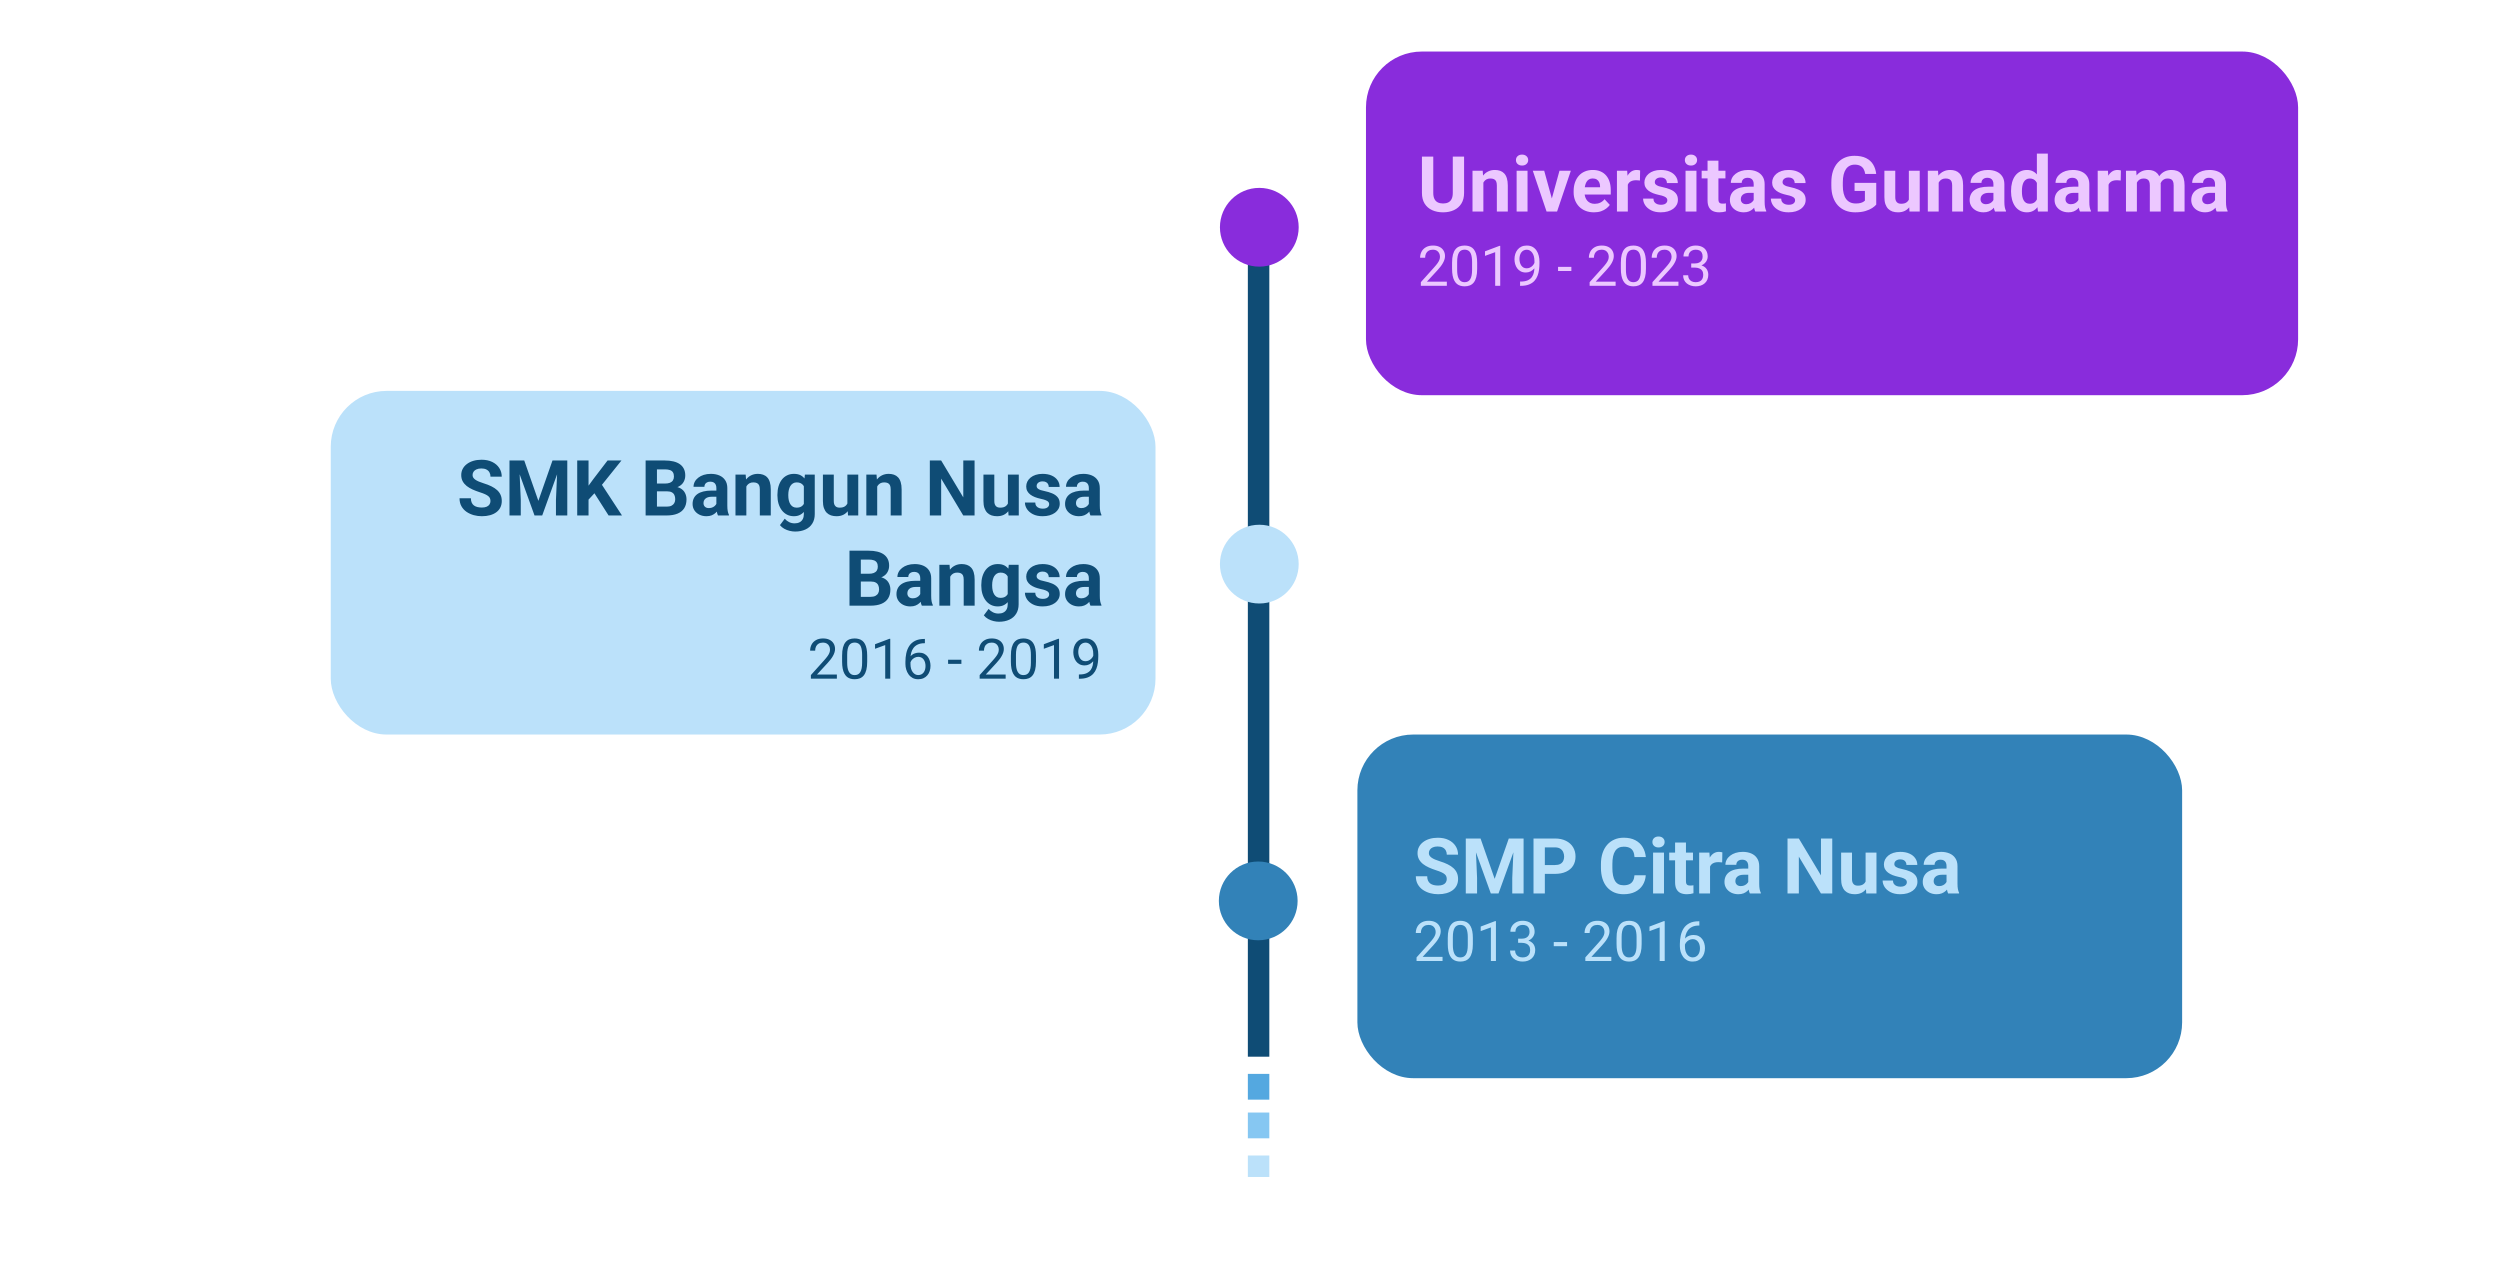 <svg width="582" height="295" viewBox="0 0 582 295" fill="none" xmlns="http://www.w3.org/2000/svg">
<path d="M293 51V246" stroke="#0F4C75" stroke-width="5"/>
<path d="M293 259V265" stroke="#86C7F2" stroke-width="5"/>
<path d="M293 269V274" stroke="#BBE1FA" stroke-width="5"/>
<path d="M293 250V256" stroke="#54A8E0" stroke-width="5"/>
<path d="M302.334 52.907C302.334 57.97 298.23 62.074 293.167 62.074C288.104 62.074 284 57.97 284 52.907C284 47.844 288.104 43.74 293.167 43.74C298.23 43.74 302.334 47.844 302.334 52.907Z" fill="#892CDC"/>
<rect x="318" y="12" width="217" height="80" rx="13" fill="#892CDC"/>
<path d="M338.209 36.456H340.837V44.911C340.837 45.896 340.626 46.725 340.204 47.399C339.788 48.072 339.211 48.579 338.473 48.919C337.74 49.259 336.896 49.429 335.941 49.429C334.986 49.429 334.137 49.259 333.393 48.919C332.654 48.579 332.074 48.072 331.652 47.399C331.236 46.725 331.028 45.896 331.028 44.911V36.456H333.665V44.911C333.665 45.486 333.756 45.954 333.938 46.318C334.119 46.681 334.38 46.947 334.72 47.117C335.065 47.287 335.473 47.372 335.941 47.372C336.422 47.372 336.829 47.287 337.163 47.117C337.503 46.947 337.761 46.681 337.937 46.318C338.118 45.954 338.209 45.486 338.209 44.911V36.456ZM345.328 41.774V49.253H342.797V39.743H345.17L345.328 41.774ZM344.959 44.164H344.273C344.273 43.461 344.364 42.828 344.546 42.266C344.728 41.697 344.982 41.214 345.311 40.816C345.639 40.411 346.028 40.104 346.479 39.893C346.937 39.676 347.446 39.568 348.009 39.568C348.454 39.568 348.861 39.632 349.23 39.761C349.6 39.89 349.916 40.095 350.18 40.376C350.449 40.657 350.654 41.029 350.795 41.492C350.941 41.955 351.015 42.521 351.015 43.189V49.253H348.466V43.18C348.466 42.758 348.407 42.43 348.29 42.196C348.173 41.961 348 41.797 347.771 41.703C347.549 41.604 347.273 41.554 346.945 41.554C346.605 41.554 346.31 41.621 346.058 41.756C345.812 41.891 345.606 42.078 345.442 42.319C345.284 42.553 345.164 42.828 345.082 43.145C345 43.461 344.959 43.801 344.959 44.164ZM355.611 39.743V49.253H353.071V39.743H355.611ZM352.913 37.265C352.913 36.896 353.042 36.591 353.3 36.351C353.558 36.111 353.903 35.99 354.337 35.99C354.765 35.99 355.107 36.111 355.365 36.351C355.629 36.591 355.761 36.896 355.761 37.265C355.761 37.634 355.629 37.939 355.365 38.179C355.107 38.419 354.765 38.539 354.337 38.539C353.903 38.539 353.558 38.419 353.3 38.179C353.042 37.939 352.913 37.634 352.913 37.265ZM360.938 47.407L363.047 39.743H365.692L362.484 49.253H360.885L360.938 47.407ZM359.487 39.743L361.605 47.416L361.649 49.253H360.041L356.833 39.743H359.487ZM371.08 49.429C370.342 49.429 369.68 49.312 369.094 49.077C368.508 48.837 368.01 48.506 367.6 48.084C367.195 47.662 366.885 47.173 366.668 46.617C366.451 46.054 366.343 45.456 366.343 44.824V44.472C366.343 43.751 366.445 43.092 366.65 42.494C366.855 41.897 367.148 41.378 367.529 40.939C367.916 40.499 368.385 40.162 368.936 39.928C369.486 39.688 370.107 39.568 370.799 39.568C371.473 39.568 372.07 39.679 372.592 39.902C373.113 40.124 373.55 40.441 373.901 40.851C374.259 41.261 374.528 41.753 374.71 42.327C374.892 42.896 374.982 43.529 374.982 44.226V45.281H367.424V43.593H372.495V43.4C372.495 43.048 372.431 42.735 372.302 42.459C372.179 42.178 371.991 41.955 371.739 41.791C371.487 41.627 371.165 41.545 370.772 41.545C370.438 41.545 370.151 41.618 369.911 41.765C369.671 41.911 369.475 42.117 369.322 42.38C369.176 42.644 369.064 42.954 368.988 43.312C368.918 43.663 368.883 44.05 368.883 44.472V44.824C368.883 45.204 368.936 45.556 369.041 45.878C369.152 46.2 369.308 46.479 369.507 46.713C369.712 46.947 369.958 47.129 370.245 47.258C370.538 47.387 370.869 47.451 371.238 47.451C371.695 47.451 372.12 47.364 372.513 47.188C372.911 47.006 373.254 46.734 373.541 46.37L374.771 47.706C374.572 47.993 374.3 48.269 373.954 48.532C373.614 48.796 373.204 49.013 372.724 49.183C372.243 49.347 371.695 49.429 371.08 49.429ZM378.955 41.818V49.253H376.424V39.743H378.806L378.955 41.818ZM381.82 39.682L381.776 42.029C381.653 42.011 381.504 41.996 381.328 41.985C381.158 41.967 381.003 41.958 380.862 41.958C380.505 41.958 380.194 42.005 379.931 42.099C379.673 42.187 379.456 42.319 379.28 42.494C379.11 42.67 378.981 42.884 378.894 43.136C378.812 43.388 378.765 43.675 378.753 43.997L378.243 43.839C378.243 43.224 378.305 42.658 378.428 42.143C378.551 41.621 378.729 41.167 378.964 40.781C379.204 40.394 379.497 40.095 379.843 39.884C380.188 39.673 380.584 39.568 381.029 39.568C381.17 39.568 381.313 39.579 381.46 39.603C381.606 39.62 381.727 39.647 381.82 39.682ZM388.157 46.625C388.157 46.444 388.104 46.279 387.999 46.133C387.894 45.987 387.697 45.852 387.41 45.729C387.129 45.6 386.722 45.483 386.188 45.377C385.708 45.272 385.26 45.14 384.844 44.982C384.434 44.818 384.076 44.621 383.771 44.393C383.473 44.164 383.238 43.895 383.068 43.584C382.898 43.268 382.813 42.907 382.813 42.503C382.813 42.105 382.898 41.73 383.068 41.378C383.244 41.027 383.493 40.716 383.815 40.447C384.144 40.171 384.542 39.957 385.011 39.805C385.485 39.647 386.019 39.568 386.61 39.568C387.437 39.568 388.146 39.7 388.737 39.963C389.335 40.227 389.792 40.59 390.108 41.053C390.431 41.51 390.592 42.032 390.592 42.617H388.061C388.061 42.371 388.008 42.152 387.902 41.958C387.803 41.759 387.645 41.604 387.428 41.492C387.217 41.375 386.941 41.317 386.602 41.317C386.32 41.317 386.077 41.367 385.872 41.466C385.667 41.56 385.509 41.689 385.397 41.853C385.292 42.011 385.239 42.187 385.239 42.38C385.239 42.527 385.269 42.658 385.327 42.776C385.392 42.887 385.494 42.989 385.635 43.083C385.775 43.177 385.957 43.265 386.18 43.347C386.408 43.423 386.689 43.493 387.023 43.558C387.709 43.699 388.321 43.883 388.86 44.112C389.399 44.334 389.827 44.639 390.144 45.026C390.46 45.407 390.618 45.907 390.618 46.529C390.618 46.95 390.524 47.337 390.337 47.689C390.149 48.04 389.88 48.348 389.528 48.612C389.177 48.869 388.755 49.072 388.263 49.218C387.776 49.359 387.229 49.429 386.619 49.429C385.734 49.429 384.984 49.271 384.369 48.954C383.76 48.638 383.297 48.237 382.98 47.75C382.67 47.258 382.515 46.754 382.515 46.239H384.914C384.926 46.584 385.014 46.862 385.178 47.074C385.348 47.284 385.562 47.437 385.819 47.531C386.083 47.624 386.367 47.671 386.672 47.671C387 47.671 387.272 47.627 387.489 47.539C387.706 47.446 387.87 47.322 387.981 47.17C388.099 47.012 388.157 46.83 388.157 46.625ZM394.934 39.743V49.253H392.394V39.743H394.934ZM392.235 37.265C392.235 36.896 392.364 36.591 392.622 36.351C392.88 36.111 393.226 35.99 393.659 35.99C394.087 35.99 394.43 36.111 394.688 36.351C394.951 36.591 395.083 36.896 395.083 37.265C395.083 37.634 394.951 37.939 394.688 38.179C394.43 38.419 394.087 38.539 393.659 38.539C393.226 38.539 392.88 38.419 392.622 38.179C392.364 37.939 392.235 37.634 392.235 37.265ZM401.684 39.743V41.536H396.146V39.743H401.684ZM397.518 37.397H400.049V46.388C400.049 46.663 400.084 46.874 400.154 47.021C400.23 47.167 400.342 47.27 400.488 47.328C400.635 47.381 400.819 47.407 401.042 47.407C401.2 47.407 401.341 47.402 401.464 47.39C401.593 47.372 401.701 47.355 401.789 47.337L401.798 49.2C401.581 49.271 401.347 49.326 401.095 49.367C400.843 49.408 400.564 49.429 400.26 49.429C399.703 49.429 399.217 49.338 398.801 49.157C398.391 48.969 398.074 48.67 397.852 48.26C397.629 47.85 397.518 47.311 397.518 46.643V37.397ZM408.258 47.109V42.872C408.258 42.568 408.208 42.307 408.108 42.09C408.009 41.867 407.854 41.695 407.643 41.572C407.438 41.449 407.171 41.387 406.843 41.387C406.562 41.387 406.318 41.437 406.113 41.536C405.908 41.63 405.75 41.768 405.639 41.95C405.527 42.125 405.472 42.333 405.472 42.574H402.94C402.94 42.169 403.034 41.785 403.222 41.422C403.409 41.059 403.682 40.739 404.039 40.464C404.396 40.183 404.821 39.963 405.313 39.805C405.812 39.647 406.368 39.568 406.983 39.568C407.722 39.568 408.378 39.691 408.952 39.937C409.526 40.183 409.978 40.552 410.306 41.044C410.64 41.536 410.807 42.152 410.807 42.89V46.959C410.807 47.481 410.839 47.908 410.903 48.242C410.968 48.571 411.062 48.858 411.185 49.104V49.253H408.627C408.504 48.995 408.41 48.673 408.346 48.286C408.287 47.894 408.258 47.501 408.258 47.109ZM408.592 43.461L408.609 44.894H407.194C406.86 44.894 406.57 44.932 406.324 45.008C406.078 45.084 405.876 45.193 405.718 45.333C405.56 45.468 405.442 45.626 405.366 45.808C405.296 45.989 405.261 46.189 405.261 46.406C405.261 46.622 405.311 46.819 405.41 46.994C405.51 47.164 405.653 47.299 405.841 47.399C406.028 47.492 406.248 47.539 406.5 47.539C406.881 47.539 407.212 47.463 407.493 47.311C407.774 47.158 407.991 46.971 408.144 46.748C408.302 46.526 408.384 46.315 408.39 46.115L409.058 47.188C408.964 47.428 408.835 47.677 408.671 47.935C408.513 48.193 408.311 48.436 408.064 48.664C407.818 48.887 407.522 49.072 407.177 49.218C406.831 49.359 406.421 49.429 405.946 49.429C405.343 49.429 404.795 49.309 404.303 49.069C403.816 48.822 403.43 48.486 403.143 48.058C402.861 47.624 402.721 47.132 402.721 46.581C402.721 46.083 402.814 45.641 403.002 45.254C403.189 44.867 403.465 44.542 403.828 44.279C404.197 44.009 404.657 43.807 405.208 43.672C405.759 43.532 406.397 43.461 407.124 43.461H408.592ZM417.899 46.625C417.899 46.444 417.847 46.279 417.741 46.133C417.636 45.987 417.439 45.852 417.152 45.729C416.871 45.6 416.464 45.483 415.931 45.377C415.45 45.272 415.002 45.14 414.586 44.982C414.176 44.818 413.818 44.621 413.514 44.393C413.215 44.164 412.98 43.895 412.811 43.584C412.641 43.268 412.556 42.907 412.556 42.503C412.556 42.105 412.641 41.73 412.811 41.378C412.986 41.027 413.235 40.716 413.558 40.447C413.886 40.171 414.284 39.957 414.753 39.805C415.228 39.647 415.761 39.568 416.353 39.568C417.179 39.568 417.888 39.7 418.479 39.963C419.077 40.227 419.534 40.59 419.851 41.053C420.173 41.51 420.334 42.032 420.334 42.617H417.803C417.803 42.371 417.75 42.152 417.645 41.958C417.545 41.759 417.387 41.604 417.17 41.492C416.959 41.375 416.684 41.317 416.344 41.317C416.062 41.317 415.819 41.367 415.614 41.466C415.409 41.56 415.251 41.689 415.14 41.853C415.034 42.011 414.981 42.187 414.981 42.38C414.981 42.527 415.011 42.658 415.069 42.776C415.134 42.887 415.236 42.989 415.377 43.083C415.518 43.177 415.699 43.265 415.922 43.347C416.15 43.423 416.432 43.493 416.766 43.558C417.451 43.699 418.063 43.883 418.603 44.112C419.142 44.334 419.569 44.639 419.886 45.026C420.202 45.407 420.36 45.907 420.36 46.529C420.36 46.95 420.267 47.337 420.079 47.689C419.892 48.04 419.622 48.348 419.271 48.612C418.919 48.869 418.497 49.072 418.005 49.218C417.519 49.359 416.971 49.429 416.361 49.429C415.477 49.429 414.727 49.271 414.111 48.954C413.502 48.638 413.039 48.237 412.723 47.75C412.412 47.258 412.257 46.754 412.257 46.239H414.656C414.668 46.584 414.756 46.862 414.92 47.074C415.09 47.284 415.304 47.437 415.562 47.531C415.825 47.624 416.109 47.671 416.414 47.671C416.742 47.671 417.015 47.627 417.231 47.539C417.448 47.446 417.612 47.322 417.724 47.17C417.841 47.012 417.899 46.83 417.899 46.625ZM436.787 42.565V47.636C436.588 47.876 436.28 48.137 435.864 48.418C435.448 48.694 434.912 48.931 434.256 49.13C433.6 49.329 432.806 49.429 431.874 49.429C431.048 49.429 430.295 49.294 429.615 49.025C428.936 48.749 428.35 48.348 427.857 47.821C427.371 47.293 426.996 46.649 426.732 45.887C426.469 45.119 426.337 44.243 426.337 43.259V42.459C426.337 41.475 426.463 40.599 426.715 39.831C426.973 39.064 427.339 38.416 427.813 37.889C428.288 37.362 428.854 36.96 429.51 36.685C430.166 36.409 430.896 36.272 431.698 36.272C432.812 36.272 433.726 36.453 434.44 36.817C435.155 37.174 435.7 37.672 436.075 38.311C436.456 38.944 436.69 39.67 436.778 40.49H434.221C434.156 40.057 434.033 39.679 433.852 39.357C433.67 39.034 433.409 38.782 433.069 38.601C432.735 38.419 432.302 38.328 431.769 38.328C431.329 38.328 430.937 38.419 430.591 38.601C430.251 38.777 429.964 39.037 429.729 39.383C429.495 39.729 429.316 40.157 429.193 40.666C429.07 41.176 429.009 41.768 429.009 42.442V43.259C429.009 43.927 429.073 44.519 429.202 45.034C429.331 45.544 429.521 45.975 429.773 46.326C430.031 46.672 430.348 46.933 430.723 47.109C431.098 47.284 431.534 47.372 432.032 47.372C432.448 47.372 432.794 47.337 433.069 47.267C433.351 47.197 433.576 47.112 433.746 47.012C433.922 46.907 434.057 46.807 434.15 46.713V44.446H431.742V42.565H436.787ZM444.381 46.977V39.743H446.912V49.253H444.53L444.381 46.977ZM444.662 45.026L445.409 45.008C445.409 45.641 445.336 46.23 445.189 46.775C445.043 47.314 444.823 47.782 444.53 48.181C444.237 48.574 443.868 48.881 443.423 49.104C442.978 49.321 442.453 49.429 441.85 49.429C441.387 49.429 440.959 49.364 440.566 49.236C440.18 49.101 439.846 48.893 439.564 48.612C439.289 48.325 439.072 47.958 438.914 47.513C438.762 47.062 438.686 46.52 438.686 45.887V39.743H441.217V45.904C441.217 46.186 441.249 46.423 441.313 46.617C441.384 46.81 441.48 46.968 441.604 47.091C441.727 47.214 441.87 47.302 442.034 47.355C442.204 47.407 442.392 47.434 442.597 47.434C443.118 47.434 443.528 47.328 443.827 47.117C444.132 46.907 444.346 46.619 444.469 46.256C444.598 45.887 444.662 45.477 444.662 45.026ZM451.324 41.774V49.253H448.793V39.743H451.166L451.324 41.774ZM450.955 44.164H450.27C450.27 43.461 450.36 42.828 450.542 42.266C450.724 41.697 450.979 41.214 451.307 40.816C451.635 40.411 452.024 40.104 452.476 39.893C452.933 39.676 453.442 39.568 454.005 39.568C454.45 39.568 454.857 39.632 455.227 39.761C455.596 39.89 455.912 40.095 456.176 40.376C456.445 40.657 456.65 41.029 456.791 41.492C456.938 41.955 457.011 42.521 457.011 43.189V49.253H454.462V43.18C454.462 42.758 454.403 42.43 454.286 42.196C454.169 41.961 453.996 41.797 453.768 41.703C453.545 41.604 453.27 41.554 452.941 41.554C452.602 41.554 452.306 41.621 452.054 41.756C451.808 41.891 451.603 42.078 451.438 42.319C451.28 42.553 451.16 42.828 451.078 43.145C450.996 43.461 450.955 43.801 450.955 44.164ZM464.068 47.109V42.872C464.068 42.568 464.019 42.307 463.919 42.09C463.819 41.867 463.664 41.695 463.453 41.572C463.248 41.449 462.981 41.387 462.653 41.387C462.372 41.387 462.129 41.437 461.924 41.536C461.719 41.63 461.561 41.768 461.449 41.95C461.338 42.125 461.282 42.333 461.282 42.574H458.751C458.751 42.169 458.845 41.785 459.032 41.422C459.22 41.059 459.492 40.739 459.85 40.464C460.207 40.183 460.632 39.963 461.124 39.805C461.622 39.647 462.179 39.568 462.794 39.568C463.532 39.568 464.188 39.691 464.763 39.937C465.337 40.183 465.788 40.552 466.116 41.044C466.45 41.536 466.617 42.152 466.617 42.89V46.959C466.617 47.481 466.649 47.908 466.714 48.242C466.778 48.571 466.872 48.858 466.995 49.104V49.253H464.438C464.314 48.995 464.221 48.673 464.156 48.286C464.098 47.894 464.068 47.501 464.068 47.109ZM464.402 43.461L464.42 44.894H463.005C462.671 44.894 462.381 44.932 462.135 45.008C461.889 45.084 461.687 45.193 461.528 45.333C461.37 45.468 461.253 45.626 461.177 45.808C461.106 45.989 461.071 46.189 461.071 46.406C461.071 46.622 461.121 46.819 461.221 46.994C461.32 47.164 461.464 47.299 461.651 47.399C461.839 47.492 462.059 47.539 462.311 47.539C462.691 47.539 463.022 47.463 463.304 47.311C463.585 47.158 463.802 46.971 463.954 46.748C464.112 46.526 464.194 46.315 464.2 46.115L464.868 47.188C464.774 47.428 464.646 47.677 464.481 47.935C464.323 48.193 464.121 48.436 463.875 48.664C463.629 48.887 463.333 49.072 462.987 49.218C462.642 49.359 462.231 49.429 461.757 49.429C461.153 49.429 460.605 49.309 460.113 49.069C459.627 48.822 459.24 48.486 458.953 48.058C458.672 47.624 458.531 47.132 458.531 46.581C458.531 46.083 458.625 45.641 458.812 45.254C459 44.867 459.275 44.542 459.639 44.279C460.008 44.009 460.468 43.807 461.019 43.672C461.569 43.532 462.208 43.461 462.935 43.461H464.402ZM474.185 47.179V35.753H476.733V49.253H474.439L474.185 47.179ZM468.173 44.612V44.428C468.173 43.701 468.255 43.042 468.419 42.45C468.583 41.853 468.823 41.34 469.14 40.912C469.456 40.485 469.846 40.154 470.309 39.919C470.771 39.685 471.299 39.568 471.891 39.568C472.447 39.568 472.934 39.685 473.35 39.919C473.771 40.154 474.129 40.487 474.422 40.921C474.721 41.349 474.961 41.856 475.143 42.442C475.324 43.022 475.456 43.657 475.538 44.349V44.753C475.456 45.415 475.324 46.031 475.143 46.599C474.961 47.167 474.721 47.665 474.422 48.093C474.129 48.515 473.771 48.843 473.35 49.077C472.928 49.312 472.436 49.429 471.873 49.429C471.281 49.429 470.754 49.309 470.291 49.069C469.834 48.828 469.447 48.492 469.131 48.058C468.82 47.624 468.583 47.114 468.419 46.529C468.255 45.943 468.173 45.304 468.173 44.612ZM470.704 44.428V44.612C470.704 45.005 470.733 45.371 470.792 45.711C470.856 46.051 470.959 46.353 471.1 46.617C471.246 46.874 471.434 47.076 471.662 47.223C471.896 47.364 472.181 47.434 472.515 47.434C472.948 47.434 473.306 47.337 473.587 47.144C473.868 46.945 474.082 46.672 474.229 46.326C474.381 45.981 474.469 45.582 474.492 45.131V43.98C474.475 43.611 474.422 43.279 474.334 42.987C474.252 42.688 474.129 42.433 473.965 42.222C473.807 42.011 473.607 41.847 473.367 41.73C473.133 41.612 472.854 41.554 472.532 41.554C472.204 41.554 471.923 41.63 471.688 41.782C471.454 41.929 471.264 42.131 471.117 42.389C470.977 42.647 470.871 42.951 470.801 43.303C470.736 43.649 470.704 44.024 470.704 44.428ZM483.844 47.109V42.872C483.844 42.568 483.794 42.307 483.694 42.09C483.595 41.867 483.439 41.695 483.229 41.572C483.023 41.449 482.757 41.387 482.429 41.387C482.147 41.387 481.904 41.437 481.699 41.536C481.494 41.63 481.336 41.768 481.225 41.95C481.113 42.125 481.058 42.333 481.058 42.574H478.526C478.526 42.169 478.62 41.785 478.808 41.422C478.995 41.059 479.268 40.739 479.625 40.464C479.982 40.183 480.407 39.963 480.899 39.805C481.397 39.647 481.954 39.568 482.569 39.568C483.308 39.568 483.964 39.691 484.538 39.937C485.112 40.183 485.563 40.552 485.892 41.044C486.226 41.536 486.393 42.152 486.393 42.89V46.959C486.393 47.481 486.425 47.908 486.489 48.242C486.554 48.571 486.647 48.858 486.771 49.104V49.253H484.213C484.09 48.995 483.996 48.673 483.932 48.286C483.873 47.894 483.844 47.501 483.844 47.109ZM484.178 43.461L484.195 44.894H482.78C482.446 44.894 482.156 44.932 481.91 45.008C481.664 45.084 481.462 45.193 481.304 45.333C481.146 45.468 481.028 45.626 480.952 45.808C480.882 45.989 480.847 46.189 480.847 46.406C480.847 46.622 480.896 46.819 480.996 46.994C481.096 47.164 481.239 47.299 481.427 47.399C481.614 47.492 481.834 47.539 482.086 47.539C482.467 47.539 482.798 47.463 483.079 47.311C483.36 47.158 483.577 46.971 483.729 46.748C483.888 46.526 483.97 46.315 483.976 46.115L484.644 47.188C484.55 47.428 484.421 47.677 484.257 47.935C484.099 48.193 483.896 48.436 483.65 48.664C483.404 48.887 483.108 49.072 482.763 49.218C482.417 49.359 482.007 49.429 481.532 49.429C480.929 49.429 480.381 49.309 479.889 49.069C479.402 48.822 479.016 48.486 478.729 48.058C478.447 47.624 478.307 47.132 478.307 46.581C478.307 46.083 478.4 45.641 478.588 45.254C478.775 44.867 479.051 44.542 479.414 44.279C479.783 44.009 480.243 43.807 480.794 43.672C481.345 43.532 481.983 43.461 482.71 43.461H484.178ZM490.875 41.818V49.253H488.344V39.743H490.726L490.875 41.818ZM493.74 39.682L493.696 42.029C493.573 42.011 493.424 41.996 493.248 41.985C493.078 41.967 492.923 41.958 492.782 41.958C492.425 41.958 492.114 42.005 491.851 42.099C491.593 42.187 491.376 42.319 491.2 42.494C491.03 42.67 490.901 42.884 490.813 43.136C490.731 43.388 490.685 43.675 490.673 43.997L490.163 43.839C490.163 43.224 490.225 42.658 490.348 42.143C490.471 41.621 490.649 41.167 490.884 40.781C491.124 40.394 491.417 40.095 491.763 39.884C492.108 39.673 492.504 39.568 492.949 39.568C493.09 39.568 493.233 39.579 493.38 39.603C493.526 39.62 493.646 39.647 493.74 39.682ZM497.467 41.712V49.253H494.927V39.743H497.309L497.467 41.712ZM497.115 44.164H496.412C496.412 43.502 496.491 42.893 496.649 42.336C496.813 41.774 497.051 41.287 497.361 40.877C497.678 40.461 498.067 40.139 498.53 39.91C498.993 39.682 499.529 39.568 500.139 39.568C500.561 39.568 500.947 39.632 501.299 39.761C501.65 39.884 501.952 40.08 502.204 40.35C502.462 40.614 502.661 40.959 502.802 41.387C502.942 41.809 503.013 42.316 503.013 42.907V49.253H500.481V43.189C500.481 42.755 500.423 42.421 500.306 42.187C500.188 41.952 500.021 41.788 499.805 41.695C499.594 41.601 499.339 41.554 499.04 41.554C498.712 41.554 498.425 41.621 498.179 41.756C497.938 41.891 497.739 42.078 497.581 42.319C497.423 42.553 497.306 42.828 497.229 43.145C497.153 43.461 497.115 43.801 497.115 44.164ZM502.775 43.874L501.87 43.989C501.87 43.367 501.946 42.79 502.099 42.257C502.257 41.724 502.488 41.255 502.793 40.851C503.104 40.447 503.487 40.133 503.944 39.91C504.401 39.682 504.929 39.568 505.526 39.568C505.983 39.568 506.399 39.635 506.774 39.77C507.149 39.899 507.469 40.107 507.732 40.394C508.002 40.675 508.207 41.044 508.348 41.501C508.494 41.958 508.567 42.518 508.567 43.18V49.253H506.027V43.18C506.027 42.74 505.969 42.407 505.852 42.178C505.74 41.944 505.576 41.782 505.359 41.695C505.148 41.601 504.896 41.554 504.604 41.554C504.299 41.554 504.032 41.615 503.804 41.739C503.575 41.856 503.385 42.02 503.232 42.231C503.08 42.442 502.966 42.688 502.89 42.969C502.813 43.244 502.775 43.546 502.775 43.874ZM515.66 47.109V42.872C515.66 42.568 515.61 42.307 515.511 42.09C515.411 41.867 515.256 41.695 515.045 41.572C514.84 41.449 514.573 41.387 514.245 41.387C513.964 41.387 513.721 41.437 513.516 41.536C513.311 41.63 513.152 41.768 513.041 41.95C512.93 42.125 512.874 42.333 512.874 42.574H510.343C510.343 42.169 510.437 41.785 510.624 41.422C510.812 41.059 511.084 40.739 511.441 40.464C511.799 40.183 512.224 39.963 512.716 39.805C513.214 39.647 513.771 39.568 514.386 39.568C515.124 39.568 515.78 39.691 516.354 39.937C516.929 40.183 517.38 40.552 517.708 41.044C518.042 41.536 518.209 42.152 518.209 42.89V46.959C518.209 47.481 518.241 47.908 518.306 48.242C518.37 48.571 518.464 48.858 518.587 49.104V49.253H516.029C515.906 48.995 515.812 48.673 515.748 48.286C515.689 47.894 515.66 47.501 515.66 47.109ZM515.994 43.461L516.012 44.894H514.597C514.263 44.894 513.973 44.932 513.727 45.008C513.48 45.084 513.278 45.193 513.12 45.333C512.962 45.468 512.845 45.626 512.769 45.808C512.698 45.989 512.663 46.189 512.663 46.406C512.663 46.622 512.713 46.819 512.812 46.994C512.912 47.164 513.056 47.299 513.243 47.399C513.431 47.492 513.65 47.539 513.902 47.539C514.283 47.539 514.614 47.463 514.896 47.311C515.177 47.158 515.394 46.971 515.546 46.748C515.704 46.526 515.786 46.315 515.792 46.115L516.46 47.188C516.366 47.428 516.237 47.677 516.073 47.935C515.915 48.193 515.713 48.436 515.467 48.664C515.221 48.887 514.925 49.072 514.579 49.218C514.233 49.359 513.823 49.429 513.349 49.429C512.745 49.429 512.197 49.309 511.705 49.069C511.219 48.822 510.832 48.486 510.545 48.058C510.264 47.624 510.123 47.132 510.123 46.581C510.123 46.083 510.217 45.641 510.404 45.254C510.592 44.867 510.867 44.542 511.23 44.279C511.6 44.009 512.06 43.807 512.61 43.672C513.161 43.532 513.8 43.461 514.526 43.461H515.994Z" fill="#ECC8FF"/>
<path d="M336.824 65.567V66.532H330.774V65.687L333.802 62.317C334.175 61.902 334.462 61.551 334.666 61.263C334.873 60.971 335.017 60.711 335.097 60.482C335.182 60.25 335.224 60.013 335.224 59.771C335.224 59.467 335.161 59.192 335.034 58.946C334.911 58.697 334.729 58.498 334.488 58.349C334.247 58.201 333.955 58.127 333.612 58.127C333.201 58.127 332.859 58.208 332.583 58.368C332.313 58.525 332.11 58.745 331.974 59.029C331.839 59.312 331.771 59.638 331.771 60.006H330.597C330.597 59.486 330.711 59.01 330.939 58.578C331.168 58.146 331.507 57.804 331.955 57.55C332.404 57.291 332.956 57.163 333.612 57.163C334.196 57.163 334.695 57.266 335.11 57.474C335.525 57.677 335.842 57.964 336.062 58.337C336.286 58.705 336.398 59.137 336.398 59.632C336.398 59.903 336.352 60.178 336.259 60.457C336.17 60.732 336.045 61.007 335.884 61.282C335.728 61.557 335.544 61.828 335.332 62.095C335.125 62.361 334.903 62.624 334.666 62.882L332.19 65.567H336.824ZM343.882 61.174V62.583C343.882 63.341 343.815 63.98 343.679 64.5C343.544 65.021 343.349 65.44 343.095 65.757C342.841 66.075 342.535 66.305 342.175 66.449C341.819 66.589 341.417 66.659 340.969 66.659C340.613 66.659 340.285 66.614 339.985 66.525C339.684 66.436 339.414 66.295 339.172 66.1C338.935 65.901 338.732 65.643 338.563 65.326C338.394 65.008 338.265 64.623 338.176 64.17C338.087 63.718 338.042 63.188 338.042 62.583V61.174C338.042 60.417 338.11 59.782 338.246 59.27C338.385 58.758 338.582 58.347 338.836 58.038C339.09 57.725 339.395 57.501 339.75 57.366C340.11 57.23 340.512 57.163 340.956 57.163C341.316 57.163 341.646 57.207 341.946 57.296C342.251 57.38 342.522 57.518 342.759 57.708C342.996 57.895 343.197 58.144 343.362 58.457C343.531 58.766 343.66 59.145 343.749 59.594C343.838 60.042 343.882 60.569 343.882 61.174ZM342.702 62.774V60.977C342.702 60.563 342.676 60.199 342.625 59.886C342.579 59.568 342.509 59.297 342.416 59.073C342.323 58.849 342.204 58.667 342.061 58.527C341.921 58.388 341.758 58.286 341.572 58.222C341.39 58.155 341.185 58.121 340.956 58.121C340.677 58.121 340.429 58.174 340.213 58.28C339.998 58.381 339.816 58.544 339.667 58.768C339.524 58.993 339.414 59.287 339.337 59.651C339.261 60.015 339.223 60.457 339.223 60.977V62.774C339.223 63.188 339.246 63.555 339.293 63.872C339.344 64.189 339.418 64.464 339.515 64.697C339.612 64.926 339.731 65.114 339.871 65.262C340.01 65.41 340.171 65.52 340.353 65.592C340.539 65.66 340.744 65.694 340.969 65.694C341.257 65.694 341.508 65.639 341.724 65.529C341.94 65.419 342.12 65.247 342.264 65.014C342.412 64.778 342.522 64.475 342.594 64.107C342.666 63.734 342.702 63.29 342.702 62.774ZM349.252 57.239V66.532H348.078V58.705L345.71 59.568V58.508L349.068 57.239H349.252ZM353.874 65.548H353.994C354.671 65.548 355.221 65.453 355.645 65.262C356.068 65.072 356.394 64.816 356.622 64.494C356.851 64.172 357.007 63.811 357.092 63.409C357.176 63.002 357.219 62.586 357.219 62.158V60.743C357.219 60.324 357.17 59.951 357.073 59.625C356.98 59.3 356.848 59.027 356.679 58.806C356.514 58.587 356.326 58.419 356.114 58.305C355.903 58.191 355.678 58.134 355.441 58.134C355.171 58.134 354.927 58.189 354.711 58.299C354.5 58.404 354.32 58.555 354.172 58.749C354.028 58.944 353.918 59.173 353.842 59.435C353.766 59.697 353.728 59.983 353.728 60.292C353.728 60.567 353.761 60.834 353.829 61.092C353.897 61.35 354 61.583 354.14 61.79C354.28 61.997 354.453 62.162 354.661 62.285C354.872 62.404 355.12 62.463 355.403 62.463C355.666 62.463 355.911 62.412 356.14 62.31C356.372 62.205 356.578 62.063 356.755 61.885C356.937 61.703 357.081 61.498 357.187 61.269C357.297 61.041 357.361 60.802 357.377 60.552H357.936C357.936 60.903 357.866 61.25 357.727 61.593C357.591 61.932 357.401 62.241 357.155 62.52C356.91 62.799 356.622 63.023 356.292 63.193C355.962 63.358 355.602 63.44 355.213 63.44C354.756 63.44 354.36 63.351 354.026 63.174C353.692 62.996 353.417 62.759 353.201 62.463C352.989 62.166 352.83 61.837 352.725 61.472C352.623 61.104 352.572 60.732 352.572 60.355C352.572 59.915 352.634 59.503 352.756 59.118C352.879 58.733 353.061 58.394 353.302 58.102C353.543 57.806 353.842 57.575 354.197 57.41C354.557 57.245 354.972 57.163 355.441 57.163C355.97 57.163 356.421 57.268 356.793 57.48C357.166 57.691 357.468 57.975 357.701 58.33C357.938 58.686 358.112 59.086 358.222 59.53C358.332 59.974 358.387 60.431 358.387 60.901V61.327C358.387 61.805 358.355 62.291 358.292 62.786C358.232 63.277 358.116 63.747 357.942 64.196C357.773 64.644 357.526 65.046 357.2 65.402C356.874 65.753 356.449 66.032 355.924 66.24C355.403 66.443 354.76 66.544 353.994 66.544H353.874V65.548ZM365.813 62.12V63.085H362.716V62.12H365.813ZM376.116 65.567V66.532H370.066V65.687L373.094 62.317C373.467 61.902 373.754 61.551 373.958 61.263C374.165 60.971 374.309 60.711 374.389 60.482C374.474 60.25 374.516 60.013 374.516 59.771C374.516 59.467 374.453 59.192 374.326 58.946C374.203 58.697 374.021 58.498 373.78 58.349C373.539 58.201 373.247 58.127 372.904 58.127C372.493 58.127 372.151 58.208 371.875 58.368C371.605 58.525 371.402 58.745 371.266 59.029C371.131 59.312 371.063 59.638 371.063 60.006H369.889C369.889 59.486 370.003 59.01 370.231 58.578C370.46 58.146 370.799 57.804 371.247 57.55C371.696 57.291 372.248 57.163 372.904 57.163C373.488 57.163 373.987 57.266 374.402 57.474C374.817 57.677 375.134 57.964 375.354 58.337C375.578 58.705 375.69 59.137 375.69 59.632C375.69 59.903 375.644 60.178 375.551 60.457C375.462 60.732 375.337 61.007 375.176 61.282C375.02 61.557 374.836 61.828 374.624 62.095C374.417 62.361 374.194 62.624 373.958 62.882L371.482 65.567H376.116ZM383.174 61.174V62.583C383.174 63.341 383.107 63.98 382.971 64.5C382.836 65.021 382.641 65.44 382.387 65.757C382.133 66.075 381.826 66.305 381.467 66.449C381.111 66.589 380.709 66.659 380.261 66.659C379.905 66.659 379.577 66.614 379.277 66.525C378.976 66.436 378.706 66.295 378.464 66.1C378.227 65.901 378.024 65.643 377.855 65.326C377.686 65.008 377.557 64.623 377.468 64.17C377.379 63.718 377.334 63.188 377.334 62.583V61.174C377.334 60.417 377.402 59.782 377.538 59.27C377.677 58.758 377.874 58.347 378.128 58.038C378.382 57.725 378.687 57.501 379.042 57.366C379.402 57.23 379.804 57.163 380.248 57.163C380.608 57.163 380.938 57.207 381.238 57.296C381.543 57.38 381.814 57.518 382.051 57.708C382.288 57.895 382.489 58.144 382.654 58.457C382.823 58.766 382.952 59.145 383.041 59.594C383.13 60.042 383.174 60.569 383.174 61.174ZM381.994 62.774V60.977C381.994 60.563 381.968 60.199 381.917 59.886C381.871 59.568 381.801 59.297 381.708 59.073C381.615 58.849 381.496 58.667 381.353 58.527C381.213 58.388 381.05 58.286 380.864 58.222C380.682 58.155 380.477 58.121 380.248 58.121C379.969 58.121 379.721 58.174 379.505 58.28C379.29 58.381 379.108 58.544 378.959 58.768C378.816 58.993 378.706 59.287 378.629 59.651C378.553 60.015 378.515 60.457 378.515 60.977V62.774C378.515 63.188 378.538 63.555 378.585 63.872C378.636 64.189 378.71 64.464 378.807 64.697C378.904 64.926 379.023 65.114 379.163 65.262C379.302 65.41 379.463 65.52 379.645 65.592C379.831 65.66 380.036 65.694 380.261 65.694C380.549 65.694 380.8 65.639 381.016 65.529C381.232 65.419 381.412 65.247 381.556 65.014C381.704 64.778 381.814 64.475 381.886 64.107C381.958 63.734 381.994 63.29 381.994 62.774ZM390.741 65.567V66.532H384.691V65.687L387.719 62.317C388.092 61.902 388.379 61.551 388.583 61.263C388.79 60.971 388.934 60.711 389.014 60.482C389.099 60.25 389.141 60.013 389.141 59.771C389.141 59.467 389.078 59.192 388.951 58.946C388.828 58.697 388.646 58.498 388.405 58.349C388.164 58.201 387.872 58.127 387.529 58.127C387.118 58.127 386.776 58.208 386.5 58.368C386.23 58.525 386.027 58.745 385.891 59.029C385.756 59.312 385.688 59.638 385.688 60.006H384.514C384.514 59.486 384.628 59.01 384.856 58.578C385.085 58.146 385.424 57.804 385.872 57.55C386.321 57.291 386.873 57.163 387.529 57.163C388.113 57.163 388.612 57.266 389.027 57.474C389.442 57.677 389.759 57.964 389.979 58.337C390.203 58.705 390.315 59.137 390.315 59.632C390.315 59.903 390.269 60.178 390.176 60.457C390.087 60.732 389.962 61.007 389.801 61.282C389.645 61.557 389.461 61.828 389.249 62.095C389.042 62.361 388.819 62.624 388.583 62.882L386.107 65.567H390.741ZM393.711 61.333H394.549C394.96 61.333 395.298 61.265 395.565 61.13C395.836 60.99 396.037 60.802 396.168 60.565C396.303 60.324 396.371 60.053 396.371 59.752C396.371 59.397 396.312 59.099 396.193 58.857C396.075 58.616 395.897 58.434 395.66 58.311C395.423 58.189 395.123 58.127 394.759 58.127C394.429 58.127 394.137 58.193 393.883 58.324C393.633 58.451 393.436 58.633 393.292 58.87C393.153 59.107 393.083 59.386 393.083 59.708H391.909C391.909 59.238 392.027 58.811 392.264 58.426C392.501 58.041 392.833 57.734 393.261 57.505C393.692 57.277 394.192 57.163 394.759 57.163C395.317 57.163 395.806 57.262 396.225 57.461C396.644 57.656 396.97 57.947 397.203 58.337C397.435 58.722 397.552 59.202 397.552 59.778C397.552 60.011 397.497 60.26 397.387 60.527C397.281 60.789 397.114 61.035 396.885 61.263C396.661 61.492 396.369 61.68 396.009 61.828C395.65 61.972 395.218 62.044 394.714 62.044H393.711V61.333ZM393.711 62.298V61.593H394.714C395.303 61.593 395.789 61.663 396.174 61.803C396.559 61.942 396.862 62.129 397.082 62.361C397.306 62.594 397.463 62.85 397.552 63.129C397.645 63.404 397.691 63.679 397.691 63.955C397.691 64.386 397.617 64.769 397.469 65.103C397.325 65.438 397.12 65.721 396.854 65.954C396.591 66.187 396.282 66.362 395.927 66.481C395.571 66.599 395.184 66.659 394.765 66.659C394.363 66.659 393.984 66.601 393.629 66.487C393.278 66.373 392.967 66.208 392.696 65.992C392.425 65.772 392.213 65.503 392.061 65.186C391.909 64.864 391.833 64.498 391.833 64.088H393.007C393.007 64.409 393.077 64.691 393.216 64.932C393.36 65.173 393.563 65.362 393.826 65.497C394.092 65.628 394.405 65.694 394.765 65.694C395.125 65.694 395.434 65.632 395.692 65.51C395.954 65.383 396.155 65.192 396.295 64.938C396.439 64.684 396.511 64.365 396.511 63.98C396.511 63.595 396.43 63.279 396.27 63.034C396.109 62.784 395.88 62.6 395.584 62.482C395.292 62.359 394.947 62.298 394.549 62.298H393.711Z" fill="#ECC8FF"/>
<path d="M302.084 209.728C302.084 214.79 297.979 218.895 292.916 218.895C287.854 218.895 283.749 214.79 283.749 209.728C283.749 204.665 287.854 200.56 292.916 200.56C297.979 200.56 302.084 204.665 302.084 209.728Z" fill="#3282B8"/>
<rect x="316" y="171" width="192" height="80" rx="13" fill="#3282B8"/>
<path d="M336.805 204.651C336.805 204.423 336.77 204.218 336.699 204.036C336.635 203.849 336.512 203.679 336.33 203.526C336.148 203.368 335.894 203.213 335.565 203.061C335.237 202.908 334.812 202.75 334.291 202.586C333.711 202.398 333.16 202.188 332.639 201.953C332.123 201.719 331.666 201.446 331.268 201.136C330.875 200.819 330.564 200.453 330.336 200.037C330.113 199.621 330.002 199.138 330.002 198.587C330.002 198.054 330.119 197.57 330.354 197.137C330.588 196.697 330.916 196.322 331.338 196.012C331.76 195.695 332.258 195.452 332.832 195.282C333.412 195.112 334.048 195.027 334.739 195.027C335.683 195.027 336.506 195.197 337.209 195.537C337.912 195.877 338.457 196.343 338.844 196.935C339.236 197.526 339.433 198.203 339.433 198.965H336.813C336.813 198.59 336.734 198.262 336.576 197.98C336.424 197.693 336.189 197.468 335.873 197.304C335.562 197.14 335.17 197.058 334.695 197.058C334.238 197.058 333.857 197.128 333.553 197.269C333.248 197.403 333.02 197.588 332.867 197.822C332.715 198.051 332.639 198.309 332.639 198.596C332.639 198.812 332.691 199.009 332.797 199.185C332.908 199.36 333.072 199.524 333.289 199.677C333.506 199.829 333.772 199.973 334.089 200.107C334.405 200.242 334.771 200.374 335.188 200.503C335.885 200.714 336.497 200.951 337.024 201.215C337.558 201.479 338.003 201.774 338.36 202.103C338.718 202.431 338.987 202.803 339.169 203.219C339.351 203.635 339.441 204.106 339.441 204.634C339.441 205.19 339.333 205.688 339.116 206.128C338.899 206.567 338.586 206.939 338.176 207.244C337.766 207.549 337.276 207.78 336.708 207.938C336.14 208.097 335.504 208.176 334.801 208.176C334.168 208.176 333.544 208.094 332.929 207.93C332.313 207.76 331.754 207.505 331.25 207.165C330.752 206.825 330.354 206.392 330.055 205.864C329.756 205.337 329.606 204.713 329.606 203.992H332.252C332.252 204.391 332.313 204.728 332.437 205.003C332.56 205.278 332.732 205.501 332.955 205.671C333.184 205.841 333.453 205.964 333.764 206.04C334.08 206.116 334.426 206.154 334.801 206.154C335.258 206.154 335.633 206.09 335.926 205.961C336.225 205.832 336.444 205.653 336.585 205.425C336.731 205.196 336.805 204.938 336.805 204.651ZM342.438 195.203H344.671L347.958 204.599L351.245 195.203H353.478L348.854 208H347.062L342.438 195.203ZM341.234 195.203H343.458L343.862 204.361V208H341.234V195.203ZM352.458 195.203H354.69V208H352.054V204.361L352.458 195.203ZM361.985 203.438H358.725V201.382H361.985C362.489 201.382 362.899 201.3 363.216 201.136C363.532 200.966 363.764 200.731 363.91 200.433C364.057 200.134 364.13 199.797 364.13 199.422C364.13 199.041 364.057 198.687 363.91 198.358C363.764 198.03 363.532 197.767 363.216 197.567C362.899 197.368 362.489 197.269 361.985 197.269H359.639V208H357.002V195.203H361.985C362.987 195.203 363.846 195.385 364.561 195.748C365.281 196.105 365.832 196.601 366.213 197.233C366.594 197.866 366.784 198.59 366.784 199.404C366.784 200.23 366.594 200.945 366.213 201.549C365.832 202.152 365.281 202.618 364.561 202.946C363.846 203.274 362.987 203.438 361.985 203.438ZM380.504 203.755H383.132C383.079 204.616 382.842 205.381 382.42 206.049C382.004 206.717 381.421 207.238 380.671 207.613C379.927 207.988 379.03 208.176 377.981 208.176C377.161 208.176 376.426 208.035 375.775 207.754C375.125 207.467 374.568 207.057 374.105 206.523C373.648 205.99 373.3 205.346 373.06 204.59C372.819 203.834 372.699 202.987 372.699 202.05V201.162C372.699 200.225 372.822 199.378 373.068 198.622C373.32 197.86 373.678 197.213 374.141 196.68C374.609 196.146 375.169 195.736 375.819 195.449C376.47 195.162 377.196 195.019 377.999 195.019C379.065 195.019 379.965 195.212 380.697 195.599C381.436 195.985 382.007 196.519 382.411 197.198C382.821 197.878 383.067 198.651 383.149 199.519H380.513C380.483 199.003 380.381 198.566 380.205 198.209C380.029 197.846 379.763 197.573 379.405 197.392C379.054 197.204 378.585 197.11 377.999 197.11C377.56 197.11 377.176 197.192 376.848 197.356C376.52 197.521 376.244 197.77 376.021 198.104C375.799 198.438 375.632 198.859 375.521 199.369C375.415 199.873 375.362 200.465 375.362 201.145V202.05C375.362 202.712 375.412 203.295 375.512 203.799C375.611 204.297 375.764 204.719 375.969 205.064C376.18 205.404 376.449 205.662 376.777 205.838C377.111 206.008 377.513 206.093 377.981 206.093C378.532 206.093 378.986 206.005 379.344 205.829C379.701 205.653 379.974 205.393 380.161 205.047C380.354 204.701 380.469 204.271 380.504 203.755ZM387.377 198.49V208H384.837V198.49H387.377ZM384.679 196.012C384.679 195.643 384.808 195.338 385.065 195.098C385.323 194.857 385.669 194.737 386.103 194.737C386.53 194.737 386.873 194.857 387.131 195.098C387.395 195.338 387.526 195.643 387.526 196.012C387.526 196.381 387.395 196.686 387.131 196.926C386.873 197.166 386.53 197.286 386.103 197.286C385.669 197.286 385.323 197.166 385.065 196.926C384.808 196.686 384.679 196.381 384.679 196.012ZM394.127 198.49V200.283H388.59V198.49H394.127ZM389.961 196.144H392.492V205.135C392.492 205.41 392.527 205.621 392.598 205.768C392.674 205.914 392.785 206.017 392.932 206.075C393.078 206.128 393.263 206.154 393.485 206.154C393.644 206.154 393.784 206.148 393.907 206.137C394.036 206.119 394.145 206.102 394.232 206.084L394.241 207.947C394.024 208.018 393.79 208.073 393.538 208.114C393.286 208.155 393.008 208.176 392.703 208.176C392.146 208.176 391.66 208.085 391.244 207.903C390.834 207.716 390.518 207.417 390.295 207.007C390.072 206.597 389.961 206.058 389.961 205.39V196.144ZM398.1 200.564V208H395.568V198.49H397.95L398.1 200.564ZM400.965 198.429L400.921 200.775C400.798 200.758 400.648 200.743 400.473 200.731C400.303 200.714 400.147 200.705 400.007 200.705C399.649 200.705 399.339 200.752 399.075 200.846C398.817 200.934 398.601 201.065 398.425 201.241C398.255 201.417 398.126 201.631 398.038 201.883C397.956 202.135 397.909 202.422 397.897 202.744L397.388 202.586C397.388 201.971 397.449 201.405 397.572 200.89C397.695 200.368 397.874 199.914 398.108 199.527C398.349 199.141 398.642 198.842 398.987 198.631C399.333 198.42 399.729 198.314 400.174 198.314C400.314 198.314 400.458 198.326 400.604 198.35C400.751 198.367 400.871 198.394 400.965 198.429ZM406.994 205.855V201.619C406.994 201.314 406.944 201.054 406.845 200.837C406.745 200.614 406.59 200.441 406.379 200.318C406.174 200.195 405.907 200.134 405.579 200.134C405.298 200.134 405.055 200.184 404.85 200.283C404.645 200.377 404.486 200.515 404.375 200.696C404.264 200.872 404.208 201.08 404.208 201.32H401.677C401.677 200.916 401.771 200.532 401.958 200.169C402.146 199.806 402.418 199.486 402.775 199.211C403.133 198.93 403.558 198.71 404.05 198.552C404.548 198.394 405.104 198.314 405.72 198.314C406.458 198.314 407.114 198.438 407.688 198.684C408.263 198.93 408.714 199.299 409.042 199.791C409.376 200.283 409.543 200.898 409.543 201.637V205.706C409.543 206.228 409.575 206.655 409.64 206.989C409.704 207.317 409.798 207.604 409.921 207.851V208H407.363C407.24 207.742 407.146 207.42 407.082 207.033C407.023 206.641 406.994 206.248 406.994 205.855ZM407.328 202.208L407.346 203.641H405.931C405.597 203.641 405.307 203.679 405.061 203.755C404.814 203.831 404.612 203.939 404.454 204.08C404.296 204.215 404.179 204.373 404.103 204.555C404.032 204.736 403.997 204.936 403.997 205.152C403.997 205.369 404.047 205.565 404.146 205.741C404.246 205.911 404.39 206.046 404.577 206.146C404.765 206.239 404.984 206.286 405.236 206.286C405.617 206.286 405.948 206.21 406.229 206.058C406.511 205.905 406.728 205.718 406.88 205.495C407.038 205.272 407.12 205.062 407.126 204.862L407.794 205.935C407.7 206.175 407.571 206.424 407.407 206.682C407.249 206.939 407.047 207.183 406.801 207.411C406.555 207.634 406.259 207.818 405.913 207.965C405.567 208.105 405.157 208.176 404.683 208.176C404.079 208.176 403.531 208.056 403.039 207.815C402.553 207.569 402.166 207.232 401.879 206.805C401.598 206.371 401.457 205.879 401.457 205.328C401.457 204.83 401.551 204.388 401.738 204.001C401.926 203.614 402.201 203.289 402.564 203.025C402.934 202.756 403.394 202.554 403.944 202.419C404.495 202.278 405.134 202.208 405.86 202.208H407.328ZM426.55 195.203V208H423.913L418.771 199.422V208H416.135V195.203H418.771L423.922 203.79V195.203H426.55ZM434.311 205.724V198.49H436.842V208H434.46L434.311 205.724ZM434.592 203.772L435.339 203.755C435.339 204.388 435.266 204.977 435.119 205.521C434.973 206.061 434.753 206.529 434.46 206.928C434.167 207.32 433.798 207.628 433.353 207.851C432.907 208.067 432.383 208.176 431.779 208.176C431.316 208.176 430.889 208.111 430.496 207.982C430.109 207.848 429.775 207.64 429.494 207.358C429.219 207.071 429.002 206.705 428.844 206.26C428.691 205.809 428.615 205.267 428.615 204.634V198.49H431.146V204.651C431.146 204.933 431.179 205.17 431.243 205.363C431.313 205.557 431.41 205.715 431.533 205.838C431.656 205.961 431.8 206.049 431.964 206.102C432.134 206.154 432.321 206.181 432.526 206.181C433.048 206.181 433.458 206.075 433.757 205.864C434.062 205.653 434.275 205.366 434.398 205.003C434.527 204.634 434.592 204.224 434.592 203.772ZM443.917 205.372C443.917 205.19 443.864 205.026 443.759 204.88C443.653 204.733 443.457 204.599 443.17 204.476C442.889 204.347 442.481 204.229 441.948 204.124C441.468 204.019 441.02 203.887 440.604 203.729C440.193 203.564 439.836 203.368 439.531 203.14C439.232 202.911 438.998 202.642 438.828 202.331C438.658 202.015 438.573 201.654 438.573 201.25C438.573 200.852 438.658 200.477 438.828 200.125C439.004 199.773 439.253 199.463 439.575 199.193C439.903 198.918 440.302 198.704 440.771 198.552C441.245 198.394 441.778 198.314 442.37 198.314C443.196 198.314 443.905 198.446 444.497 198.71C445.095 198.974 445.552 199.337 445.868 199.8C446.19 200.257 446.352 200.778 446.352 201.364H443.82C443.82 201.118 443.768 200.898 443.662 200.705C443.562 200.506 443.404 200.351 443.188 200.239C442.977 200.122 442.701 200.063 442.361 200.063C442.08 200.063 441.837 200.113 441.632 200.213C441.427 200.307 441.269 200.436 441.157 200.6C441.052 200.758 440.999 200.934 440.999 201.127C440.999 201.273 441.028 201.405 441.087 201.522C441.151 201.634 441.254 201.736 441.395 201.83C441.535 201.924 441.717 202.012 441.939 202.094C442.168 202.17 442.449 202.24 442.783 202.305C443.469 202.445 444.081 202.63 444.62 202.858C445.159 203.081 445.587 203.386 445.903 203.772C446.22 204.153 446.378 204.654 446.378 205.275C446.378 205.697 446.284 206.084 446.097 206.436C445.909 206.787 445.64 207.095 445.288 207.358C444.937 207.616 444.515 207.818 444.022 207.965C443.536 208.105 442.988 208.176 442.379 208.176C441.494 208.176 440.744 208.018 440.129 207.701C439.52 207.385 439.057 206.983 438.74 206.497C438.43 206.005 438.274 205.501 438.274 204.985H440.674C440.686 205.331 440.773 205.609 440.938 205.82C441.107 206.031 441.321 206.184 441.579 206.277C441.843 206.371 442.127 206.418 442.432 206.418C442.76 206.418 443.032 206.374 443.249 206.286C443.466 206.192 443.63 206.069 443.741 205.917C443.858 205.759 443.917 205.577 443.917 205.372ZM453.154 205.855V201.619C453.154 201.314 453.104 201.054 453.005 200.837C452.905 200.614 452.75 200.441 452.539 200.318C452.334 200.195 452.067 200.134 451.739 200.134C451.458 200.134 451.215 200.184 451.01 200.283C450.805 200.377 450.646 200.515 450.535 200.696C450.424 200.872 450.368 201.08 450.368 201.32H447.837C447.837 200.916 447.931 200.532 448.118 200.169C448.306 199.806 448.578 199.486 448.936 199.211C449.293 198.93 449.718 198.71 450.21 198.552C450.708 198.394 451.265 198.314 451.88 198.314C452.618 198.314 453.274 198.438 453.849 198.684C454.423 198.93 454.874 199.299 455.202 199.791C455.536 200.283 455.703 200.898 455.703 201.637V205.706C455.703 206.228 455.735 206.655 455.8 206.989C455.864 207.317 455.958 207.604 456.081 207.851V208H453.523C453.4 207.742 453.307 207.42 453.242 207.033C453.184 206.641 453.154 206.248 453.154 205.855ZM453.488 202.208L453.506 203.641H452.091C451.757 203.641 451.467 203.679 451.221 203.755C450.975 203.831 450.772 203.939 450.614 204.08C450.456 204.215 450.339 204.373 450.263 204.555C450.192 204.736 450.157 204.936 450.157 205.152C450.157 205.369 450.207 205.565 450.307 205.741C450.406 205.911 450.55 206.046 450.737 206.146C450.925 206.239 451.145 206.286 451.396 206.286C451.777 206.286 452.108 206.21 452.39 206.058C452.671 205.905 452.888 205.718 453.04 205.495C453.198 205.272 453.28 205.062 453.286 204.862L453.954 205.935C453.86 206.175 453.731 206.424 453.567 206.682C453.409 206.939 453.207 207.183 452.961 207.411C452.715 207.634 452.419 207.818 452.073 207.965C451.728 208.105 451.317 208.176 450.843 208.176C450.239 208.176 449.691 208.056 449.199 207.815C448.713 207.569 448.326 207.232 448.039 206.805C447.758 206.371 447.617 205.879 447.617 205.328C447.617 204.83 447.711 204.388 447.898 204.001C448.086 203.614 448.361 203.289 448.725 203.025C449.094 202.756 449.554 202.554 450.104 202.419C450.655 202.278 451.294 202.208 452.021 202.208H453.488Z" fill="#BBE1FA"/>
<path d="M335.824 222.76V223.725H329.774V222.881L332.802 219.51C333.175 219.095 333.462 218.744 333.666 218.456C333.873 218.164 334.017 217.904 334.097 217.676C334.182 217.443 334.224 217.206 334.224 216.965C334.224 216.66 334.161 216.385 334.034 216.14C333.911 215.89 333.729 215.691 333.488 215.543C333.247 215.395 332.955 215.321 332.612 215.321C332.201 215.321 331.859 215.401 331.583 215.562C331.313 215.718 331.11 215.939 330.974 216.222C330.839 216.506 330.771 216.831 330.771 217.2H329.597C329.597 216.679 329.711 216.203 329.939 215.771C330.168 215.34 330.507 214.997 330.955 214.743C331.404 214.485 331.956 214.356 332.612 214.356C333.196 214.356 333.695 214.46 334.11 214.667C334.525 214.87 334.842 215.158 335.062 215.53C335.286 215.898 335.398 216.33 335.398 216.825C335.398 217.096 335.352 217.371 335.259 217.65C335.17 217.925 335.045 218.2 334.884 218.475C334.728 218.751 334.544 219.021 334.332 219.288C334.125 219.555 333.903 219.817 333.666 220.075L331.19 222.76H335.824ZM342.882 218.368V219.777C342.882 220.534 342.815 221.173 342.679 221.694C342.544 222.214 342.349 222.633 342.095 222.951C341.841 223.268 341.535 223.499 341.175 223.642C340.819 223.782 340.417 223.852 339.969 223.852C339.613 223.852 339.285 223.807 338.985 223.719C338.684 223.63 338.414 223.488 338.172 223.293C337.935 223.094 337.732 222.836 337.563 222.519C337.394 222.202 337.265 221.816 337.176 221.364C337.087 220.911 337.042 220.382 337.042 219.777V218.368C337.042 217.61 337.11 216.975 337.246 216.463C337.385 215.951 337.582 215.541 337.836 215.232C338.09 214.919 338.395 214.694 338.75 214.559C339.11 214.424 339.512 214.356 339.956 214.356C340.316 214.356 340.646 214.4 340.946 214.489C341.251 214.574 341.522 214.711 341.759 214.902C341.996 215.088 342.197 215.338 342.362 215.651C342.531 215.96 342.66 216.338 342.749 216.787C342.838 217.236 342.882 217.762 342.882 218.368ZM341.702 219.967V218.171C341.702 217.756 341.676 217.392 341.625 217.079C341.579 216.762 341.509 216.491 341.416 216.266C341.323 216.042 341.204 215.86 341.061 215.721C340.921 215.581 340.758 215.479 340.572 215.416C340.39 215.348 340.185 215.314 339.956 215.314C339.677 215.314 339.429 215.367 339.213 215.473C338.998 215.575 338.816 215.738 338.667 215.962C338.524 216.186 338.414 216.48 338.337 216.844C338.261 217.208 338.223 217.65 338.223 218.171V219.967C338.223 220.382 338.246 220.748 338.293 221.065C338.344 221.383 338.418 221.658 338.515 221.891C338.612 222.119 338.731 222.307 338.871 222.455C339.01 222.604 339.171 222.714 339.353 222.786C339.539 222.853 339.744 222.887 339.969 222.887C340.257 222.887 340.508 222.832 340.724 222.722C340.94 222.612 341.12 222.441 341.264 222.208C341.412 221.971 341.522 221.668 341.594 221.3C341.666 220.928 341.702 220.483 341.702 219.967ZM348.252 214.432V223.725H347.078V215.898L344.71 216.762V215.702L348.068 214.432H348.252ZM353.419 218.526H354.257C354.668 218.526 355.006 218.459 355.273 218.323C355.544 218.183 355.745 217.995 355.876 217.758C356.011 217.517 356.079 217.246 356.079 216.946C356.079 216.59 356.02 216.292 355.901 216.051C355.783 215.809 355.605 215.627 355.368 215.505C355.131 215.382 354.831 215.321 354.467 215.321C354.137 215.321 353.845 215.386 353.591 215.517C353.341 215.644 353.144 215.826 353 216.063C352.861 216.3 352.791 216.58 352.791 216.901H351.617C351.617 216.432 351.735 216.004 351.972 215.619C352.209 215.234 352.541 214.927 352.969 214.699C353.4 214.47 353.9 214.356 354.467 214.356C355.025 214.356 355.514 214.455 355.933 214.654C356.352 214.849 356.678 215.141 356.911 215.53C357.143 215.915 357.26 216.396 357.26 216.971C357.26 217.204 357.205 217.453 357.095 217.72C356.989 217.982 356.822 218.228 356.593 218.456C356.369 218.685 356.077 218.873 355.717 219.021C355.358 219.165 354.926 219.237 354.422 219.237H353.419V218.526ZM353.419 219.491V218.786H354.422C355.011 218.786 355.497 218.856 355.882 218.996C356.267 219.136 356.57 219.322 356.79 219.555C357.014 219.787 357.171 220.043 357.26 220.323C357.353 220.598 357.399 220.873 357.399 221.148C357.399 221.579 357.325 221.962 357.177 222.297C357.033 222.631 356.828 222.915 356.562 223.147C356.299 223.38 355.99 223.556 355.635 223.674C355.279 223.793 354.892 223.852 354.473 223.852C354.071 223.852 353.692 223.795 353.337 223.681C352.986 223.566 352.675 223.401 352.404 223.185C352.133 222.965 351.921 222.697 351.769 222.379C351.617 222.058 351.541 221.692 351.541 221.281H352.715C352.715 221.603 352.785 221.884 352.924 222.125C353.068 222.367 353.271 222.555 353.534 222.69C353.8 222.821 354.113 222.887 354.473 222.887C354.833 222.887 355.142 222.826 355.4 222.703C355.662 222.576 355.863 222.386 356.003 222.132C356.147 221.878 356.219 221.558 356.219 221.173C356.219 220.788 356.138 220.473 355.978 220.227C355.817 219.978 355.588 219.794 355.292 219.675C355 219.552 354.655 219.491 354.257 219.491H353.419ZM364.813 219.313V220.278H361.716V219.313H364.813ZM375.116 222.76V223.725H369.066V222.881L372.094 219.51C372.467 219.095 372.754 218.744 372.958 218.456C373.165 218.164 373.309 217.904 373.389 217.676C373.474 217.443 373.516 217.206 373.516 216.965C373.516 216.66 373.453 216.385 373.326 216.14C373.203 215.89 373.021 215.691 372.78 215.543C372.539 215.395 372.247 215.321 371.904 215.321C371.493 215.321 371.151 215.401 370.875 215.562C370.605 215.718 370.402 215.939 370.266 216.222C370.131 216.506 370.063 216.831 370.063 217.2H368.889C368.889 216.679 369.003 216.203 369.231 215.771C369.46 215.34 369.799 214.997 370.247 214.743C370.696 214.485 371.248 214.356 371.904 214.356C372.488 214.356 372.987 214.46 373.402 214.667C373.817 214.87 374.134 215.158 374.354 215.53C374.578 215.898 374.69 216.33 374.69 216.825C374.69 217.096 374.644 217.371 374.551 217.65C374.462 217.925 374.337 218.2 374.176 218.475C374.02 218.751 373.836 219.021 373.624 219.288C373.417 219.555 373.194 219.817 372.958 220.075L370.482 222.76H375.116ZM382.174 218.368V219.777C382.174 220.534 382.107 221.173 381.971 221.694C381.836 222.214 381.641 222.633 381.387 222.951C381.133 223.268 380.826 223.499 380.467 223.642C380.111 223.782 379.709 223.852 379.261 223.852C378.905 223.852 378.577 223.807 378.277 223.719C377.976 223.63 377.706 223.488 377.464 223.293C377.227 223.094 377.024 222.836 376.855 222.519C376.686 222.202 376.557 221.816 376.468 221.364C376.379 220.911 376.334 220.382 376.334 219.777V218.368C376.334 217.61 376.402 216.975 376.538 216.463C376.677 215.951 376.874 215.541 377.128 215.232C377.382 214.919 377.687 214.694 378.042 214.559C378.402 214.424 378.804 214.356 379.248 214.356C379.608 214.356 379.938 214.4 380.238 214.489C380.543 214.574 380.814 214.711 381.051 214.902C381.288 215.088 381.489 215.338 381.654 215.651C381.823 215.96 381.952 216.338 382.041 216.787C382.13 217.236 382.174 217.762 382.174 218.368ZM380.994 219.967V218.171C380.994 217.756 380.968 217.392 380.917 217.079C380.871 216.762 380.801 216.491 380.708 216.266C380.615 216.042 380.496 215.86 380.353 215.721C380.213 215.581 380.05 215.479 379.864 215.416C379.682 215.348 379.477 215.314 379.248 215.314C378.969 215.314 378.721 215.367 378.505 215.473C378.29 215.575 378.108 215.738 377.959 215.962C377.816 216.186 377.706 216.48 377.629 216.844C377.553 217.208 377.515 217.65 377.515 218.171V219.967C377.515 220.382 377.538 220.748 377.585 221.065C377.636 221.383 377.71 221.658 377.807 221.891C377.904 222.119 378.023 222.307 378.163 222.455C378.302 222.604 378.463 222.714 378.645 222.786C378.831 222.853 379.036 222.887 379.261 222.887C379.549 222.887 379.8 222.832 380.016 222.722C380.232 222.612 380.412 222.441 380.556 222.208C380.704 221.971 380.814 221.668 380.886 221.3C380.958 220.928 380.994 220.483 380.994 219.967ZM387.544 214.432V223.725H386.37V215.898L384.002 216.762V215.702L387.36 214.432H387.544ZM395.504 214.47H395.606V215.467H395.504C394.882 215.467 394.362 215.568 393.943 215.771C393.524 215.97 393.192 216.239 392.946 216.578C392.701 216.912 392.523 217.288 392.413 217.707C392.307 218.126 392.254 218.552 392.254 218.983V220.342C392.254 220.752 392.303 221.116 392.4 221.433C392.498 221.747 392.631 222.011 392.8 222.227C392.97 222.443 393.16 222.606 393.372 222.716C393.587 222.826 393.812 222.881 394.044 222.881C394.315 222.881 394.556 222.83 394.768 222.728C394.98 222.623 395.157 222.477 395.301 222.29C395.449 222.1 395.562 221.876 395.638 221.618C395.714 221.359 395.752 221.076 395.752 220.767C395.752 220.492 395.718 220.227 395.65 219.974C395.583 219.715 395.479 219.487 395.339 219.288C395.2 219.085 395.024 218.926 394.812 218.812C394.605 218.693 394.358 218.634 394.07 218.634C393.744 218.634 393.439 218.715 393.156 218.875C392.876 219.032 392.646 219.239 392.464 219.497C392.286 219.751 392.185 220.029 392.159 220.329L391.537 220.323C391.596 219.849 391.706 219.445 391.867 219.11C392.032 218.772 392.235 218.497 392.477 218.285C392.722 218.069 392.995 217.913 393.295 217.815C393.6 217.714 393.922 217.663 394.26 217.663C394.722 217.663 395.119 217.75 395.454 217.923C395.788 218.097 396.063 218.329 396.279 218.621C396.495 218.909 396.653 219.235 396.755 219.599C396.861 219.959 396.914 220.329 396.914 220.71C396.914 221.146 396.852 221.554 396.729 221.935C396.607 222.316 396.423 222.65 396.177 222.938C395.936 223.226 395.638 223.45 395.282 223.611C394.927 223.772 394.514 223.852 394.044 223.852C393.545 223.852 393.109 223.75 392.737 223.547C392.364 223.34 392.056 223.065 391.81 222.722C391.565 222.379 391.381 221.998 391.258 221.579C391.135 221.161 391.074 220.735 391.074 220.304V219.751C391.074 219.1 391.139 218.461 391.271 217.834C391.402 217.208 391.628 216.641 391.95 216.133C392.276 215.625 392.726 215.221 393.302 214.921C393.877 214.62 394.611 214.47 395.504 214.47Z" fill="#BBE1FA"/>
<path d="M302.334 131.328C302.334 136.391 298.23 140.495 293.167 140.495C288.104 140.495 284 136.391 284 131.328C284 126.265 288.104 122.161 293.167 122.161C298.23 122.161 302.334 126.265 302.334 131.328Z" fill="#BBE1FA"/>
<rect x="77" y="91" width="192" height="80" rx="13" fill="#BBE1FA"/>
<path d="M114.178 116.651C114.178 116.423 114.143 116.218 114.072 116.036C114.008 115.849 113.885 115.679 113.703 115.526C113.521 115.368 113.267 115.213 112.938 115.061C112.61 114.908 112.186 114.75 111.664 114.586C111.084 114.398 110.533 114.188 110.012 113.953C109.496 113.719 109.039 113.446 108.641 113.136C108.248 112.819 107.938 112.453 107.709 112.037C107.486 111.621 107.375 111.138 107.375 110.587C107.375 110.054 107.492 109.57 107.727 109.137C107.961 108.697 108.289 108.322 108.711 108.012C109.133 107.695 109.631 107.452 110.205 107.282C110.785 107.112 111.421 107.027 112.112 107.027C113.056 107.027 113.879 107.197 114.582 107.537C115.285 107.877 115.83 108.343 116.217 108.935C116.609 109.526 116.806 110.203 116.806 110.965H114.187C114.187 110.59 114.107 110.262 113.949 109.98C113.797 109.693 113.562 109.468 113.246 109.304C112.936 109.14 112.543 109.058 112.068 109.058C111.611 109.058 111.23 109.128 110.926 109.269C110.621 109.403 110.393 109.588 110.24 109.822C110.088 110.051 110.012 110.309 110.012 110.596C110.012 110.812 110.064 111.009 110.17 111.185C110.281 111.36 110.445 111.524 110.662 111.677C110.879 111.829 111.146 111.973 111.462 112.107C111.778 112.242 112.145 112.374 112.561 112.503C113.258 112.714 113.87 112.951 114.397 113.215C114.931 113.479 115.376 113.774 115.733 114.103C116.091 114.431 116.36 114.803 116.542 115.219C116.724 115.635 116.814 116.106 116.814 116.634C116.814 117.19 116.706 117.688 116.489 118.128C116.272 118.567 115.959 118.939 115.549 119.244C115.139 119.549 114.649 119.78 114.081 119.938C113.513 120.097 112.877 120.176 112.174 120.176C111.541 120.176 110.917 120.094 110.302 119.93C109.687 119.76 109.127 119.505 108.623 119.165C108.125 118.825 107.727 118.392 107.428 117.864C107.129 117.337 106.979 116.713 106.979 115.992H109.625C109.625 116.391 109.687 116.728 109.81 117.003C109.933 117.278 110.105 117.501 110.328 117.671C110.557 117.841 110.826 117.964 111.137 118.04C111.453 118.116 111.799 118.154 112.174 118.154C112.631 118.154 113.006 118.09 113.299 117.961C113.598 117.832 113.817 117.653 113.958 117.425C114.104 117.196 114.178 116.938 114.178 116.651ZM119.812 107.203H122.044L125.331 116.599L128.618 107.203H130.851L126.228 120H124.435L119.812 107.203ZM118.607 107.203H120.831L121.235 116.361V120H118.607V107.203ZM129.831 107.203H132.063V120H129.427V116.361L129.831 107.203ZM137.012 107.203V120H134.375V107.203H137.012ZM144.676 107.203L139.604 113.522L136.678 116.669L136.203 114.173L138.181 111.466L141.441 107.203H144.676ZM141.679 120L137.908 114.085L139.859 112.45L144.799 120H141.679ZM155.311 114.384H152.023L152.006 112.573H154.766C155.252 112.573 155.65 112.512 155.961 112.389C156.271 112.26 156.503 112.075 156.655 111.835C156.813 111.589 156.893 111.29 156.893 110.938C156.893 110.54 156.816 110.218 156.664 109.972C156.518 109.726 156.286 109.547 155.97 109.436C155.659 109.324 155.258 109.269 154.766 109.269H152.938V120H150.301V107.203H154.766C155.51 107.203 156.175 107.273 156.761 107.414C157.353 107.555 157.854 107.769 158.264 108.056C158.674 108.343 158.987 108.706 159.204 109.146C159.421 109.579 159.529 110.095 159.529 110.692C159.529 111.22 159.409 111.706 159.169 112.151C158.935 112.597 158.562 112.96 158.053 113.241C157.549 113.522 156.89 113.678 156.075 113.707L155.311 114.384ZM155.196 120H151.303L152.331 117.943H155.196C155.659 117.943 156.037 117.87 156.33 117.724C156.623 117.571 156.84 117.366 156.98 117.108C157.121 116.851 157.191 116.555 157.191 116.221C157.191 115.846 157.127 115.521 156.998 115.245C156.875 114.97 156.676 114.759 156.4 114.612C156.125 114.46 155.762 114.384 155.311 114.384H152.771L152.788 112.573H155.952L156.559 113.285C157.338 113.273 157.965 113.411 158.439 113.698C158.92 113.979 159.269 114.346 159.485 114.797C159.708 115.248 159.819 115.731 159.819 116.247C159.819 117.067 159.641 117.759 159.283 118.321C158.926 118.878 158.401 119.297 157.71 119.578C157.024 119.859 156.187 120 155.196 120ZM166.771 117.855V113.619C166.771 113.314 166.722 113.054 166.622 112.837C166.522 112.614 166.367 112.441 166.156 112.318C165.951 112.195 165.685 112.134 165.356 112.134C165.075 112.134 164.832 112.184 164.627 112.283C164.422 112.377 164.264 112.515 164.152 112.696C164.041 112.872 163.985 113.08 163.985 113.32H161.454C161.454 112.916 161.548 112.532 161.735 112.169C161.923 111.806 162.195 111.486 162.553 111.211C162.91 110.93 163.335 110.71 163.827 110.552C164.325 110.394 164.882 110.314 165.497 110.314C166.235 110.314 166.892 110.438 167.466 110.684C168.04 110.93 168.491 111.299 168.819 111.791C169.153 112.283 169.32 112.898 169.32 113.637V117.706C169.32 118.228 169.353 118.655 169.417 118.989C169.481 119.317 169.575 119.604 169.698 119.851V120H167.141C167.018 119.742 166.924 119.42 166.859 119.033C166.801 118.641 166.771 118.248 166.771 117.855ZM167.105 114.208L167.123 115.641H165.708C165.374 115.641 165.084 115.679 164.838 115.755C164.592 115.831 164.39 115.939 164.231 116.08C164.073 116.215 163.956 116.373 163.88 116.555C163.81 116.736 163.774 116.936 163.774 117.152C163.774 117.369 163.824 117.565 163.924 117.741C164.023 117.911 164.167 118.046 164.354 118.146C164.542 118.239 164.762 118.286 165.014 118.286C165.395 118.286 165.726 118.21 166.007 118.058C166.288 117.905 166.505 117.718 166.657 117.495C166.815 117.272 166.897 117.062 166.903 116.862L167.571 117.935C167.478 118.175 167.349 118.424 167.185 118.682C167.026 118.939 166.824 119.183 166.578 119.411C166.332 119.634 166.036 119.818 165.69 119.965C165.345 120.105 164.935 120.176 164.46 120.176C163.856 120.176 163.309 120.056 162.816 119.815C162.33 119.569 161.943 119.232 161.656 118.805C161.375 118.371 161.234 117.879 161.234 117.328C161.234 116.83 161.328 116.388 161.516 116.001C161.703 115.614 161.979 115.289 162.342 115.025C162.711 114.756 163.171 114.554 163.722 114.419C164.272 114.278 164.911 114.208 165.638 114.208H167.105ZM173.75 112.521V120H171.219V110.49H173.592L173.75 112.521ZM173.381 114.911H172.695C172.695 114.208 172.786 113.575 172.968 113.013C173.149 112.444 173.404 111.961 173.732 111.562C174.061 111.158 174.45 110.851 174.901 110.64C175.358 110.423 175.868 110.314 176.431 110.314C176.876 110.314 177.283 110.379 177.652 110.508C178.021 110.637 178.338 110.842 178.602 111.123C178.871 111.404 179.076 111.776 179.217 112.239C179.363 112.702 179.437 113.268 179.437 113.936V120H176.888V113.927C176.888 113.505 176.829 113.177 176.712 112.942C176.595 112.708 176.422 112.544 176.193 112.45C175.971 112.351 175.695 112.301 175.367 112.301C175.027 112.301 174.731 112.368 174.479 112.503C174.233 112.638 174.028 112.825 173.864 113.065C173.706 113.3 173.586 113.575 173.504 113.892C173.422 114.208 173.381 114.548 173.381 114.911ZM187.382 110.49H189.676V119.684C189.676 120.551 189.482 121.286 189.096 121.89C188.715 122.499 188.182 122.959 187.496 123.27C186.811 123.586 186.014 123.744 185.105 123.744C184.707 123.744 184.285 123.691 183.84 123.586C183.4 123.48 182.979 123.316 182.574 123.094C182.176 122.871 181.842 122.59 181.572 122.25L182.688 120.756C182.981 121.096 183.321 121.359 183.708 121.547C184.095 121.74 184.522 121.837 184.991 121.837C185.448 121.837 185.835 121.752 186.151 121.582C186.468 121.418 186.711 121.175 186.881 120.853C187.051 120.536 187.136 120.152 187.136 119.701V112.688L187.382 110.49ZM180.983 115.359V115.175C180.983 114.448 181.071 113.789 181.247 113.197C181.429 112.6 181.684 112.087 182.012 111.659C182.346 111.231 182.75 110.9 183.225 110.666C183.699 110.432 184.235 110.314 184.833 110.314C185.466 110.314 185.996 110.432 186.424 110.666C186.852 110.9 187.203 111.234 187.479 111.668C187.754 112.096 187.968 112.603 188.12 113.188C188.278 113.769 188.401 114.404 188.489 115.096V115.5C188.401 116.162 188.27 116.777 188.094 117.346C187.918 117.914 187.687 118.412 187.399 118.84C187.112 119.262 186.755 119.59 186.327 119.824C185.905 120.059 185.401 120.176 184.815 120.176C184.229 120.176 183.699 120.056 183.225 119.815C182.756 119.575 182.354 119.238 182.021 118.805C181.687 118.371 181.429 117.861 181.247 117.275C181.071 116.689 180.983 116.051 180.983 115.359ZM183.515 115.175V115.359C183.515 115.752 183.553 116.118 183.629 116.458C183.705 116.798 183.822 117.1 183.98 117.363C184.145 117.621 184.347 117.823 184.587 117.97C184.833 118.11 185.123 118.181 185.457 118.181C185.92 118.181 186.298 118.084 186.591 117.891C186.884 117.691 187.104 117.419 187.25 117.073C187.396 116.728 187.481 116.329 187.505 115.878V114.727C187.493 114.357 187.443 114.026 187.355 113.733C187.268 113.435 187.145 113.18 186.986 112.969C186.828 112.758 186.623 112.594 186.371 112.477C186.119 112.359 185.82 112.301 185.475 112.301C185.141 112.301 184.851 112.377 184.604 112.529C184.364 112.676 184.162 112.878 183.998 113.136C183.84 113.394 183.72 113.698 183.638 114.05C183.556 114.396 183.515 114.771 183.515 115.175ZM197.27 117.724V110.49H199.801V120H197.419L197.27 117.724ZM197.551 115.772L198.298 115.755C198.298 116.388 198.225 116.977 198.078 117.521C197.932 118.061 197.712 118.529 197.419 118.928C197.126 119.32 196.757 119.628 196.312 119.851C195.866 120.067 195.342 120.176 194.738 120.176C194.275 120.176 193.848 120.111 193.455 119.982C193.068 119.848 192.734 119.64 192.453 119.358C192.178 119.071 191.961 118.705 191.803 118.26C191.65 117.809 191.574 117.267 191.574 116.634V110.49H194.105V116.651C194.105 116.933 194.138 117.17 194.202 117.363C194.272 117.557 194.369 117.715 194.492 117.838C194.615 117.961 194.759 118.049 194.923 118.102C195.093 118.154 195.28 118.181 195.485 118.181C196.007 118.181 196.417 118.075 196.716 117.864C197.021 117.653 197.234 117.366 197.357 117.003C197.486 116.634 197.551 116.224 197.551 115.772ZM204.213 112.521V120H201.682V110.49H204.055L204.213 112.521ZM203.844 114.911H203.158C203.158 114.208 203.249 113.575 203.431 113.013C203.612 112.444 203.867 111.961 204.195 111.562C204.523 111.158 204.913 110.851 205.364 110.64C205.821 110.423 206.331 110.314 206.894 110.314C207.339 110.314 207.746 110.379 208.115 110.508C208.484 110.637 208.801 110.842 209.064 111.123C209.334 111.404 209.539 111.776 209.68 112.239C209.826 112.702 209.899 113.268 209.899 113.936V120H207.351V113.927C207.351 113.505 207.292 113.177 207.175 112.942C207.058 112.708 206.885 112.544 206.656 112.45C206.434 112.351 206.158 112.301 205.83 112.301C205.49 112.301 205.194 112.368 204.942 112.503C204.696 112.638 204.491 112.825 204.327 113.065C204.169 113.3 204.049 113.575 203.967 113.892C203.885 114.208 203.844 114.548 203.844 114.911ZM226.88 107.203V120H224.243L219.102 111.422V120H216.465V107.203H219.102L224.252 115.79V107.203H226.88ZM234.641 117.724V110.49H237.172V120H234.79L234.641 117.724ZM234.922 115.772L235.669 115.755C235.669 116.388 235.596 116.977 235.449 117.521C235.303 118.061 235.083 118.529 234.79 118.928C234.497 119.32 234.128 119.628 233.683 119.851C233.237 120.067 232.713 120.176 232.109 120.176C231.646 120.176 231.219 120.111 230.826 119.982C230.439 119.848 230.105 119.64 229.824 119.358C229.549 119.071 229.332 118.705 229.174 118.26C229.021 117.809 228.945 117.267 228.945 116.634V110.49H231.477V116.651C231.477 116.933 231.509 117.17 231.573 117.363C231.644 117.557 231.74 117.715 231.863 117.838C231.986 117.961 232.13 118.049 232.294 118.102C232.464 118.154 232.651 118.181 232.856 118.181C233.378 118.181 233.788 118.075 234.087 117.864C234.392 117.653 234.605 117.366 234.729 117.003C234.857 116.634 234.922 116.224 234.922 115.772ZM244.247 117.372C244.247 117.19 244.194 117.026 244.089 116.88C243.983 116.733 243.787 116.599 243.5 116.476C243.219 116.347 242.812 116.229 242.278 116.124C241.798 116.019 241.35 115.887 240.934 115.729C240.523 115.564 240.166 115.368 239.861 115.14C239.562 114.911 239.328 114.642 239.158 114.331C238.988 114.015 238.903 113.654 238.903 113.25C238.903 112.852 238.988 112.477 239.158 112.125C239.334 111.773 239.583 111.463 239.905 111.193C240.233 110.918 240.632 110.704 241.101 110.552C241.575 110.394 242.108 110.314 242.7 110.314C243.526 110.314 244.235 110.446 244.827 110.71C245.425 110.974 245.882 111.337 246.198 111.8C246.521 112.257 246.682 112.778 246.682 113.364H244.15C244.15 113.118 244.098 112.898 243.992 112.705C243.893 112.506 243.734 112.351 243.518 112.239C243.307 112.122 243.031 112.063 242.691 112.063C242.41 112.063 242.167 112.113 241.962 112.213C241.757 112.307 241.599 112.436 241.487 112.6C241.382 112.758 241.329 112.934 241.329 113.127C241.329 113.273 241.358 113.405 241.417 113.522C241.481 113.634 241.584 113.736 241.725 113.83C241.865 113.924 242.047 114.012 242.27 114.094C242.498 114.17 242.779 114.24 243.113 114.305C243.799 114.445 244.411 114.63 244.95 114.858C245.489 115.081 245.917 115.386 246.233 115.772C246.55 116.153 246.708 116.654 246.708 117.275C246.708 117.697 246.614 118.084 246.427 118.436C246.239 118.787 245.97 119.095 245.618 119.358C245.267 119.616 244.845 119.818 244.353 119.965C243.866 120.105 243.318 120.176 242.709 120.176C241.824 120.176 241.074 120.018 240.459 119.701C239.85 119.385 239.387 118.983 239.07 118.497C238.76 118.005 238.604 117.501 238.604 116.985H241.004C241.016 117.331 241.104 117.609 241.268 117.82C241.438 118.031 241.651 118.184 241.909 118.277C242.173 118.371 242.457 118.418 242.762 118.418C243.09 118.418 243.362 118.374 243.579 118.286C243.796 118.192 243.96 118.069 244.071 117.917C244.188 117.759 244.247 117.577 244.247 117.372ZM253.484 117.855V113.619C253.484 113.314 253.435 113.054 253.335 112.837C253.235 112.614 253.08 112.441 252.869 112.318C252.664 112.195 252.397 112.134 252.069 112.134C251.788 112.134 251.545 112.184 251.34 112.283C251.135 112.377 250.977 112.515 250.865 112.696C250.754 112.872 250.698 113.08 250.698 113.32H248.167C248.167 112.916 248.261 112.532 248.448 112.169C248.636 111.806 248.908 111.486 249.266 111.211C249.623 110.93 250.048 110.71 250.54 110.552C251.038 110.394 251.595 110.314 252.21 110.314C252.948 110.314 253.604 110.438 254.179 110.684C254.753 110.93 255.204 111.299 255.532 111.791C255.866 112.283 256.033 112.898 256.033 113.637V117.706C256.033 118.228 256.065 118.655 256.13 118.989C256.194 119.317 256.288 119.604 256.411 119.851V120H253.854C253.73 119.742 253.637 119.42 253.572 119.033C253.514 118.641 253.484 118.248 253.484 117.855ZM253.818 114.208L253.836 115.641H252.421C252.087 115.641 251.797 115.679 251.551 115.755C251.305 115.831 251.103 115.939 250.944 116.08C250.786 116.215 250.669 116.373 250.593 116.555C250.522 116.736 250.487 116.936 250.487 117.152C250.487 117.369 250.537 117.565 250.637 117.741C250.736 117.911 250.88 118.046 251.067 118.146C251.255 118.239 251.475 118.286 251.727 118.286C252.107 118.286 252.438 118.21 252.72 118.058C253.001 117.905 253.218 117.718 253.37 117.495C253.528 117.272 253.61 117.062 253.616 116.862L254.284 117.935C254.19 118.175 254.062 118.424 253.897 118.682C253.739 118.939 253.537 119.183 253.291 119.411C253.045 119.634 252.749 119.818 252.403 119.965C252.058 120.105 251.647 120.176 251.173 120.176C250.569 120.176 250.021 120.056 249.529 119.815C249.043 119.569 248.656 119.232 248.369 118.805C248.088 118.371 247.947 117.879 247.947 117.328C247.947 116.83 248.041 116.388 248.229 116.001C248.416 115.614 248.691 115.289 249.055 115.025C249.424 114.756 249.884 114.554 250.435 114.419C250.985 114.278 251.624 114.208 252.351 114.208H253.818ZM202.771 135.384H199.484L199.467 133.573H202.227C202.713 133.573 203.111 133.512 203.422 133.389C203.732 133.26 203.964 133.075 204.116 132.835C204.274 132.589 204.354 132.29 204.354 131.938C204.354 131.54 204.277 131.218 204.125 130.972C203.979 130.726 203.747 130.547 203.431 130.436C203.12 130.324 202.719 130.269 202.227 130.269H200.398V141H197.762V128.203H202.227C202.971 128.203 203.636 128.273 204.222 128.414C204.813 128.555 205.314 128.769 205.725 129.056C206.135 129.343 206.448 129.706 206.665 130.146C206.882 130.579 206.99 131.095 206.99 131.692C206.99 132.22 206.87 132.706 206.63 133.151C206.396 133.597 206.023 133.96 205.514 134.241C205.01 134.522 204.351 134.678 203.536 134.707L202.771 135.384ZM202.657 141H198.764L199.792 138.943H202.657C203.12 138.943 203.498 138.87 203.791 138.724C204.084 138.571 204.301 138.366 204.441 138.108C204.582 137.851 204.652 137.555 204.652 137.221C204.652 136.846 204.588 136.521 204.459 136.245C204.336 135.97 204.137 135.759 203.861 135.612C203.586 135.46 203.223 135.384 202.771 135.384H200.231L200.249 133.573H203.413L204.02 134.285C204.799 134.273 205.426 134.411 205.9 134.698C206.381 134.979 206.729 135.346 206.946 135.797C207.169 136.248 207.28 136.731 207.28 137.247C207.28 138.067 207.102 138.759 206.744 139.321C206.387 139.878 205.862 140.297 205.171 140.578C204.485 140.859 203.647 141 202.657 141ZM214.232 138.855V134.619C214.232 134.314 214.183 134.054 214.083 133.837C213.983 133.614 213.828 133.441 213.617 133.318C213.412 133.195 213.146 133.134 212.817 133.134C212.536 133.134 212.293 133.184 212.088 133.283C211.883 133.377 211.725 133.515 211.613 133.696C211.502 133.872 211.446 134.08 211.446 134.32H208.915C208.915 133.916 209.009 133.532 209.196 133.169C209.384 132.806 209.656 132.486 210.014 132.211C210.371 131.93 210.796 131.71 211.288 131.552C211.786 131.394 212.343 131.314 212.958 131.314C213.696 131.314 214.353 131.438 214.927 131.684C215.501 131.93 215.952 132.299 216.28 132.791C216.614 133.283 216.781 133.898 216.781 134.637V138.706C216.781 139.228 216.813 139.655 216.878 139.989C216.942 140.317 217.036 140.604 217.159 140.851V141H214.602C214.479 140.742 214.385 140.42 214.32 140.033C214.262 139.641 214.232 139.248 214.232 138.855ZM214.566 135.208L214.584 136.641H213.169C212.835 136.641 212.545 136.679 212.299 136.755C212.053 136.831 211.851 136.939 211.692 137.08C211.534 137.215 211.417 137.373 211.341 137.555C211.271 137.736 211.235 137.936 211.235 138.152C211.235 138.369 211.285 138.565 211.385 138.741C211.484 138.911 211.628 139.046 211.815 139.146C212.003 139.239 212.223 139.286 212.475 139.286C212.855 139.286 213.187 139.21 213.468 139.058C213.749 138.905 213.966 138.718 214.118 138.495C214.276 138.272 214.358 138.062 214.364 137.862L215.032 138.935C214.938 139.175 214.81 139.424 214.646 139.682C214.487 139.939 214.285 140.183 214.039 140.411C213.793 140.634 213.497 140.818 213.151 140.965C212.806 141.105 212.396 141.176 211.921 141.176C211.317 141.176 210.77 141.056 210.277 140.815C209.791 140.569 209.404 140.232 209.117 139.805C208.836 139.371 208.695 138.879 208.695 138.328C208.695 137.83 208.789 137.388 208.977 137.001C209.164 136.614 209.439 136.289 209.803 136.025C210.172 135.756 210.632 135.554 211.183 135.419C211.733 135.278 212.372 135.208 213.099 135.208H214.566ZM221.211 133.521V141H218.68V131.49H221.053L221.211 133.521ZM220.842 135.911H220.156C220.156 135.208 220.247 134.575 220.429 134.013C220.61 133.444 220.865 132.961 221.193 132.562C221.521 132.158 221.911 131.851 222.362 131.64C222.819 131.423 223.329 131.314 223.892 131.314C224.337 131.314 224.744 131.379 225.113 131.508C225.482 131.637 225.799 131.842 226.062 132.123C226.332 132.404 226.537 132.776 226.678 133.239C226.824 133.702 226.897 134.268 226.897 134.936V141H224.349V134.927C224.349 134.505 224.29 134.177 224.173 133.942C224.056 133.708 223.883 133.544 223.654 133.45C223.432 133.351 223.156 133.301 222.828 133.301C222.488 133.301 222.192 133.368 221.94 133.503C221.694 133.638 221.489 133.825 221.325 134.065C221.167 134.3 221.047 134.575 220.965 134.892C220.883 135.208 220.842 135.548 220.842 135.911ZM234.843 131.49H237.137V140.684C237.137 141.551 236.943 142.286 236.557 142.89C236.176 143.499 235.643 143.959 234.957 144.27C234.271 144.586 233.475 144.744 232.566 144.744C232.168 144.744 231.746 144.691 231.301 144.586C230.861 144.48 230.439 144.316 230.035 144.094C229.637 143.871 229.303 143.59 229.033 143.25L230.149 141.756C230.442 142.096 230.782 142.359 231.169 142.547C231.556 142.74 231.983 142.837 232.452 142.837C232.909 142.837 233.296 142.752 233.612 142.582C233.929 142.418 234.172 142.175 234.342 141.853C234.512 141.536 234.597 141.152 234.597 140.701V133.688L234.843 131.49ZM228.444 136.359V136.175C228.444 135.448 228.532 134.789 228.708 134.197C228.89 133.6 229.145 133.087 229.473 132.659C229.807 132.231 230.211 131.9 230.686 131.666C231.16 131.432 231.696 131.314 232.294 131.314C232.927 131.314 233.457 131.432 233.885 131.666C234.312 131.9 234.664 132.234 234.939 132.668C235.215 133.096 235.429 133.603 235.581 134.188C235.739 134.769 235.862 135.404 235.95 136.096V136.5C235.862 137.162 235.73 137.777 235.555 138.346C235.379 138.914 235.147 139.412 234.86 139.84C234.573 140.262 234.216 140.59 233.788 140.824C233.366 141.059 232.862 141.176 232.276 141.176C231.69 141.176 231.16 141.056 230.686 140.815C230.217 140.575 229.815 140.238 229.481 139.805C229.147 139.371 228.89 138.861 228.708 138.275C228.532 137.689 228.444 137.051 228.444 136.359ZM230.976 136.175V136.359C230.976 136.752 231.014 137.118 231.09 137.458C231.166 137.798 231.283 138.1 231.441 138.363C231.605 138.621 231.808 138.823 232.048 138.97C232.294 139.11 232.584 139.181 232.918 139.181C233.381 139.181 233.759 139.084 234.052 138.891C234.345 138.691 234.564 138.419 234.711 138.073C234.857 137.728 234.942 137.329 234.966 136.878V135.727C234.954 135.357 234.904 135.026 234.816 134.733C234.729 134.435 234.605 134.18 234.447 133.969C234.289 133.758 234.084 133.594 233.832 133.477C233.58 133.359 233.281 133.301 232.936 133.301C232.602 133.301 232.312 133.377 232.065 133.529C231.825 133.676 231.623 133.878 231.459 134.136C231.301 134.394 231.181 134.698 231.099 135.05C231.017 135.396 230.976 135.771 230.976 136.175ZM244.247 138.372C244.247 138.19 244.194 138.026 244.089 137.88C243.983 137.733 243.787 137.599 243.5 137.476C243.219 137.347 242.812 137.229 242.278 137.124C241.798 137.019 241.35 136.887 240.934 136.729C240.523 136.564 240.166 136.368 239.861 136.14C239.562 135.911 239.328 135.642 239.158 135.331C238.988 135.015 238.903 134.654 238.903 134.25C238.903 133.852 238.988 133.477 239.158 133.125C239.334 132.773 239.583 132.463 239.905 132.193C240.233 131.918 240.632 131.704 241.101 131.552C241.575 131.394 242.108 131.314 242.7 131.314C243.526 131.314 244.235 131.446 244.827 131.71C245.425 131.974 245.882 132.337 246.198 132.8C246.521 133.257 246.682 133.778 246.682 134.364H244.15C244.15 134.118 244.098 133.898 243.992 133.705C243.893 133.506 243.734 133.351 243.518 133.239C243.307 133.122 243.031 133.063 242.691 133.063C242.41 133.063 242.167 133.113 241.962 133.213C241.757 133.307 241.599 133.436 241.487 133.6C241.382 133.758 241.329 133.934 241.329 134.127C241.329 134.273 241.358 134.405 241.417 134.522C241.481 134.634 241.584 134.736 241.725 134.83C241.865 134.924 242.047 135.012 242.27 135.094C242.498 135.17 242.779 135.24 243.113 135.305C243.799 135.445 244.411 135.63 244.95 135.858C245.489 136.081 245.917 136.386 246.233 136.772C246.55 137.153 246.708 137.654 246.708 138.275C246.708 138.697 246.614 139.084 246.427 139.436C246.239 139.787 245.97 140.095 245.618 140.358C245.267 140.616 244.845 140.818 244.353 140.965C243.866 141.105 243.318 141.176 242.709 141.176C241.824 141.176 241.074 141.018 240.459 140.701C239.85 140.385 239.387 139.983 239.07 139.497C238.76 139.005 238.604 138.501 238.604 137.985H241.004C241.016 138.331 241.104 138.609 241.268 138.82C241.438 139.031 241.651 139.184 241.909 139.277C242.173 139.371 242.457 139.418 242.762 139.418C243.09 139.418 243.362 139.374 243.579 139.286C243.796 139.192 243.96 139.069 244.071 138.917C244.188 138.759 244.247 138.577 244.247 138.372ZM253.484 138.855V134.619C253.484 134.314 253.435 134.054 253.335 133.837C253.235 133.614 253.08 133.441 252.869 133.318C252.664 133.195 252.397 133.134 252.069 133.134C251.788 133.134 251.545 133.184 251.34 133.283C251.135 133.377 250.977 133.515 250.865 133.696C250.754 133.872 250.698 134.08 250.698 134.32H248.167C248.167 133.916 248.261 133.532 248.448 133.169C248.636 132.806 248.908 132.486 249.266 132.211C249.623 131.93 250.048 131.71 250.54 131.552C251.038 131.394 251.595 131.314 252.21 131.314C252.948 131.314 253.604 131.438 254.179 131.684C254.753 131.93 255.204 132.299 255.532 132.791C255.866 133.283 256.033 133.898 256.033 134.637V138.706C256.033 139.228 256.065 139.655 256.13 139.989C256.194 140.317 256.288 140.604 256.411 140.851V141H253.854C253.73 140.742 253.637 140.42 253.572 140.033C253.514 139.641 253.484 139.248 253.484 138.855ZM253.818 135.208L253.836 136.641H252.421C252.087 136.641 251.797 136.679 251.551 136.755C251.305 136.831 251.103 136.939 250.944 137.08C250.786 137.215 250.669 137.373 250.593 137.555C250.522 137.736 250.487 137.936 250.487 138.152C250.487 138.369 250.537 138.565 250.637 138.741C250.736 138.911 250.88 139.046 251.067 139.146C251.255 139.239 251.475 139.286 251.727 139.286C252.107 139.286 252.438 139.21 252.72 139.058C253.001 138.905 253.218 138.718 253.37 138.495C253.528 138.272 253.61 138.062 253.616 137.862L254.284 138.935C254.19 139.175 254.062 139.424 253.897 139.682C253.739 139.939 253.537 140.183 253.291 140.411C253.045 140.634 252.749 140.818 252.403 140.965C252.058 141.105 251.647 141.176 251.173 141.176C250.569 141.176 250.021 141.056 249.529 140.815C249.043 140.569 248.656 140.232 248.369 139.805C248.088 139.371 247.947 138.879 247.947 138.328C247.947 137.83 248.041 137.388 248.229 137.001C248.416 136.614 248.691 136.289 249.055 136.025C249.424 135.756 249.884 135.554 250.435 135.419C250.985 135.278 251.624 135.208 252.351 135.208H253.818Z" fill="#0F4C75"/>
<path d="M194.824 157.035V158H188.774V157.156L191.802 153.785C192.175 153.37 192.462 153.019 192.666 152.731C192.873 152.439 193.017 152.179 193.097 151.951C193.182 151.718 193.224 151.481 193.224 151.24C193.224 150.935 193.161 150.66 193.034 150.415C192.911 150.165 192.729 149.966 192.488 149.818C192.247 149.67 191.955 149.596 191.612 149.596C191.201 149.596 190.859 149.676 190.583 149.837C190.313 149.993 190.11 150.214 189.974 150.497C189.839 150.781 189.771 151.106 189.771 151.475H188.597C188.597 150.954 188.711 150.478 188.939 150.046C189.168 149.615 189.507 149.272 189.955 149.018C190.404 148.76 190.956 148.631 191.612 148.631C192.196 148.631 192.695 148.735 193.11 148.942C193.525 149.145 193.842 149.433 194.062 149.805C194.286 150.173 194.398 150.605 194.398 151.1C194.398 151.371 194.352 151.646 194.259 151.925C194.17 152.2 194.045 152.475 193.884 152.75C193.728 153.026 193.544 153.296 193.332 153.563C193.125 153.83 192.903 154.092 192.666 154.35L190.19 157.035H194.824ZM201.882 152.643V154.052C201.882 154.809 201.815 155.448 201.679 155.969C201.544 156.489 201.349 156.908 201.095 157.226C200.841 157.543 200.535 157.774 200.175 157.917C199.819 158.057 199.417 158.127 198.969 158.127C198.613 158.127 198.285 158.083 197.985 157.994C197.684 157.905 197.414 157.763 197.172 157.568C196.935 157.369 196.732 157.111 196.563 156.794C196.394 156.477 196.265 156.091 196.176 155.639C196.087 155.186 196.042 154.657 196.042 154.052V152.643C196.042 151.885 196.11 151.25 196.246 150.738C196.385 150.226 196.582 149.816 196.836 149.507C197.09 149.194 197.395 148.969 197.75 148.834C198.11 148.699 198.512 148.631 198.956 148.631C199.316 148.631 199.646 148.675 199.946 148.764C200.251 148.849 200.522 148.986 200.759 149.177C200.996 149.363 201.197 149.613 201.362 149.926C201.531 150.235 201.66 150.613 201.749 151.062C201.838 151.511 201.882 152.037 201.882 152.643ZM200.702 154.242V152.446C200.702 152.031 200.676 151.667 200.625 151.354C200.579 151.037 200.509 150.766 200.416 150.542C200.323 150.317 200.204 150.135 200.061 149.996C199.921 149.856 199.758 149.754 199.572 149.691C199.39 149.623 199.185 149.589 198.956 149.589C198.677 149.589 198.429 149.642 198.213 149.748C197.998 149.85 197.816 150.013 197.667 150.237C197.524 150.461 197.414 150.755 197.337 151.119C197.261 151.483 197.223 151.925 197.223 152.446V154.242C197.223 154.657 197.246 155.023 197.293 155.34C197.344 155.658 197.418 155.933 197.515 156.166C197.612 156.394 197.731 156.582 197.871 156.73C198.01 156.879 198.171 156.989 198.353 157.061C198.539 157.128 198.744 157.162 198.969 157.162C199.257 157.162 199.508 157.107 199.724 156.997C199.94 156.887 200.12 156.716 200.264 156.483C200.412 156.246 200.522 155.943 200.594 155.575C200.666 155.203 200.702 154.758 200.702 154.242ZM207.252 148.707V158H206.078V150.173L203.71 151.037V149.977L207.068 148.707H207.252ZM215.212 148.745H215.314V149.742H215.212C214.59 149.742 214.07 149.843 213.651 150.046C213.232 150.245 212.9 150.514 212.654 150.853C212.409 151.187 212.231 151.563 212.121 151.982C212.015 152.401 211.962 152.827 211.962 153.258V154.617C211.962 155.027 212.011 155.391 212.108 155.708C212.206 156.022 212.339 156.286 212.508 156.502C212.678 156.718 212.868 156.881 213.08 156.991C213.295 157.101 213.52 157.156 213.752 157.156C214.023 157.156 214.264 157.105 214.476 157.003C214.688 156.898 214.865 156.752 215.009 156.565C215.157 156.375 215.27 156.151 215.346 155.893C215.422 155.634 215.46 155.351 215.46 155.042C215.46 154.767 215.426 154.502 215.358 154.249C215.291 153.99 215.187 153.762 215.047 153.563C214.908 153.36 214.732 153.201 214.521 153.087C214.313 152.968 214.066 152.909 213.778 152.909C213.452 152.909 213.147 152.99 212.864 153.15C212.584 153.307 212.354 153.514 212.172 153.772C211.994 154.026 211.893 154.304 211.867 154.604L211.245 154.598C211.304 154.124 211.414 153.72 211.575 153.385C211.74 153.047 211.943 152.772 212.185 152.56C212.43 152.344 212.703 152.188 213.003 152.09C213.308 151.989 213.63 151.938 213.968 151.938C214.43 151.938 214.827 152.025 215.162 152.198C215.496 152.372 215.771 152.604 215.987 152.896C216.203 153.184 216.361 153.51 216.463 153.874C216.569 154.234 216.622 154.604 216.622 154.985C216.622 155.421 216.56 155.829 216.438 156.21C216.315 156.591 216.131 156.925 215.885 157.213C215.644 157.501 215.346 157.725 214.99 157.886C214.635 158.047 214.222 158.127 213.752 158.127C213.253 158.127 212.817 158.025 212.445 157.822C212.072 157.615 211.764 157.34 211.518 156.997C211.273 156.654 211.089 156.273 210.966 155.854C210.843 155.436 210.782 155.01 210.782 154.579V154.026C210.782 153.375 210.847 152.736 210.979 152.109C211.11 151.483 211.336 150.916 211.658 150.408C211.984 149.9 212.434 149.496 213.01 149.196C213.585 148.895 214.319 148.745 215.212 148.745ZM223.813 153.588V154.553H220.716V153.588H223.813ZM234.116 157.035V158H228.066V157.156L231.094 153.785C231.467 153.37 231.754 153.019 231.958 152.731C232.165 152.439 232.309 152.179 232.389 151.951C232.474 151.718 232.516 151.481 232.516 151.24C232.516 150.935 232.453 150.66 232.326 150.415C232.203 150.165 232.021 149.966 231.78 149.818C231.539 149.67 231.247 149.596 230.904 149.596C230.493 149.596 230.151 149.676 229.875 149.837C229.605 149.993 229.402 150.214 229.266 150.497C229.131 150.781 229.063 151.106 229.063 151.475H227.889C227.889 150.954 228.003 150.478 228.231 150.046C228.46 149.615 228.799 149.272 229.247 149.018C229.696 148.76 230.248 148.631 230.904 148.631C231.488 148.631 231.987 148.735 232.402 148.942C232.817 149.145 233.134 149.433 233.354 149.805C233.578 150.173 233.69 150.605 233.69 151.1C233.69 151.371 233.644 151.646 233.551 151.925C233.462 152.2 233.337 152.475 233.176 152.75C233.02 153.026 232.836 153.296 232.624 153.563C232.417 153.83 232.194 154.092 231.958 154.35L229.482 157.035H234.116ZM241.174 152.643V154.052C241.174 154.809 241.107 155.448 240.971 155.969C240.836 156.489 240.641 156.908 240.387 157.226C240.133 157.543 239.826 157.774 239.467 157.917C239.111 158.057 238.709 158.127 238.261 158.127C237.905 158.127 237.577 158.083 237.277 157.994C236.976 157.905 236.706 157.763 236.464 157.568C236.227 157.369 236.024 157.111 235.855 156.794C235.686 156.477 235.557 156.091 235.468 155.639C235.379 155.186 235.334 154.657 235.334 154.052V152.643C235.334 151.885 235.402 151.25 235.538 150.738C235.677 150.226 235.874 149.816 236.128 149.507C236.382 149.194 236.687 148.969 237.042 148.834C237.402 148.699 237.804 148.631 238.248 148.631C238.608 148.631 238.938 148.675 239.238 148.764C239.543 148.849 239.814 148.986 240.051 149.177C240.288 149.363 240.489 149.613 240.654 149.926C240.823 150.235 240.952 150.613 241.041 151.062C241.13 151.511 241.174 152.037 241.174 152.643ZM239.994 154.242V152.446C239.994 152.031 239.968 151.667 239.917 151.354C239.871 151.037 239.801 150.766 239.708 150.542C239.615 150.317 239.496 150.135 239.353 149.996C239.213 149.856 239.05 149.754 238.864 149.691C238.682 149.623 238.477 149.589 238.248 149.589C237.969 149.589 237.721 149.642 237.505 149.748C237.29 149.85 237.108 150.013 236.959 150.237C236.816 150.461 236.706 150.755 236.629 151.119C236.553 151.483 236.515 151.925 236.515 152.446V154.242C236.515 154.657 236.538 155.023 236.585 155.34C236.636 155.658 236.71 155.933 236.807 156.166C236.904 156.394 237.023 156.582 237.163 156.73C237.302 156.879 237.463 156.989 237.645 157.061C237.831 157.128 238.036 157.162 238.261 157.162C238.549 157.162 238.8 157.107 239.016 156.997C239.232 156.887 239.412 156.716 239.556 156.483C239.704 156.246 239.814 155.943 239.886 155.575C239.958 155.203 239.994 154.758 239.994 154.242ZM246.544 148.707V158H245.37V150.173L243.002 151.037V149.977L246.36 148.707H246.544ZM251.166 157.016H251.286C251.963 157.016 252.513 156.921 252.937 156.73C253.36 156.54 253.686 156.284 253.914 155.962C254.143 155.641 254.299 155.279 254.384 154.877C254.468 154.471 254.511 154.054 254.511 153.626V152.211C254.511 151.792 254.462 151.42 254.365 151.094C254.272 150.768 254.14 150.495 253.971 150.275C253.806 150.055 253.618 149.888 253.406 149.773C253.195 149.659 252.97 149.602 252.733 149.602C252.463 149.602 252.219 149.657 252.003 149.767C251.792 149.873 251.612 150.023 251.464 150.218C251.32 150.412 251.21 150.641 251.134 150.903C251.058 151.166 251.02 151.451 251.02 151.76C251.02 152.035 251.053 152.302 251.121 152.56C251.189 152.818 251.292 153.051 251.432 153.258C251.572 153.466 251.745 153.631 251.953 153.753C252.164 153.872 252.412 153.931 252.695 153.931C252.958 153.931 253.203 153.88 253.432 153.779C253.664 153.673 253.87 153.531 254.047 153.354C254.229 153.172 254.373 152.966 254.479 152.738C254.589 152.509 254.653 152.27 254.669 152.021H255.228C255.228 152.372 255.158 152.719 255.019 153.062C254.883 153.4 254.693 153.709 254.447 153.988C254.202 154.268 253.914 154.492 253.584 154.661C253.254 154.826 252.894 154.909 252.505 154.909C252.048 154.909 251.652 154.82 251.318 154.642C250.984 154.464 250.708 154.227 250.493 153.931C250.281 153.635 250.122 153.305 250.017 152.941C249.915 152.573 249.864 152.2 249.864 151.824C249.864 151.384 249.926 150.971 250.048 150.586C250.171 150.201 250.353 149.862 250.594 149.57C250.835 149.274 251.134 149.043 251.489 148.878C251.849 148.713 252.264 148.631 252.733 148.631C253.262 148.631 253.713 148.737 254.085 148.948C254.458 149.16 254.76 149.443 254.993 149.799C255.23 150.154 255.404 150.554 255.514 150.999C255.624 151.443 255.679 151.9 255.679 152.37V152.795C255.679 153.273 255.647 153.76 255.583 154.255C255.524 154.746 255.408 155.215 255.234 155.664C255.065 156.113 254.818 156.515 254.492 156.87C254.166 157.221 253.741 157.501 253.216 157.708C252.695 157.911 252.052 158.013 251.286 158.013H251.166V157.016Z" fill="#0F4C75"/>
</svg>
